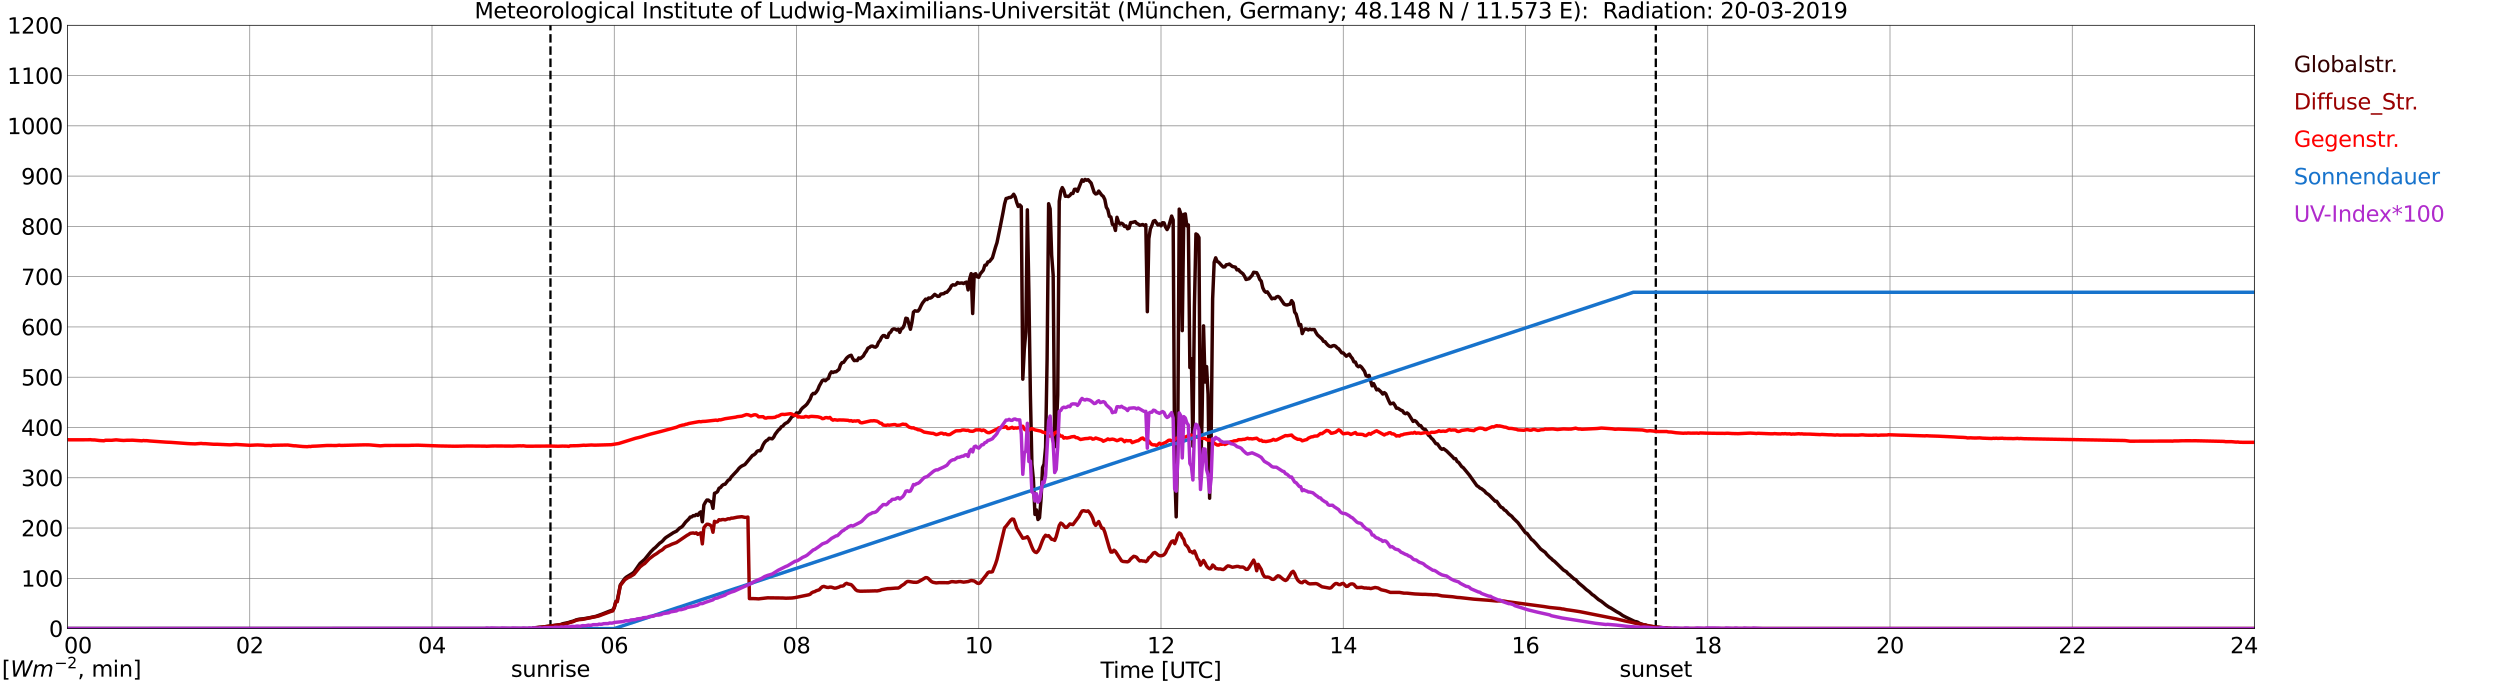<?xml version="1.0" encoding="utf-8" standalone="no"?>
<!DOCTYPE svg PUBLIC "-//W3C//DTD SVG 1.1//EN"
  "http://www.w3.org/Graphics/SVG/1.1/DTD/svg11.dtd">
<svg xmlns:xlink="http://www.w3.org/1999/xlink" width="1085.4pt" height="296.64pt" viewBox="0 0 1085.4 296.64" xmlns="http://www.w3.org/2000/svg" version="1.1">
 <defs>
  <style type="text/css">*{stroke-linejoin: round; stroke-linecap: butt}</style>
 </defs>
 <g id="figure_1">
  <g id="patch_1">
   <path d="M 0 296.64 
L 1085.4 296.64 
L 1085.4 0 
L 0 0 
z
" style="fill: #ffffff"/>
  </g>
  <g id="axes_1">
   <g id="patch_2">
    <path d="M 29.306 272.909 
L 978.814 272.909 
L 978.814 10.976 
L 29.306 10.976 
z
" style="fill: #ffffff"/>
   </g>
   <g id="patch_3">
    <path d="M 978.814 272.909 
L 978.814 272.909 
L 978.814 10.976 
L 978.814 10.976 
z
" clip-path="url(#pcd0557c70e)" style="fill: #d3d3d3; opacity: 0.25; stroke: #d3d3d3; stroke-linejoin: miter"/>
   </g>
   <g id="matplotlib.axis_1">
    <g id="xtick_1">
     <g id="line2d_1">
      <path d="M 29.306 272.909 
L 29.306 10.976 
" clip-path="url(#pcd0557c70e)" style="fill: none; stroke: #808080; stroke-width: 0.3; stroke-linecap: square"/>
     </g>
     <g id="line2d_2"/>
     <g id="text_1">
      <!--    00 -->
      <g transform="translate(18.733 283.627) scale(0.095 -0.095)">
       <defs>
        <path id="DejaVuSans-20" transform="scale(0.016)"/>
        <path id="DejaVuSans-30" d="M 2034 4250 
Q 1547 4250 1301 3770 
Q 1056 3291 1056 2328 
Q 1056 1369 1301 889 
Q 1547 409 2034 409 
Q 2525 409 2770 889 
Q 3016 1369 3016 2328 
Q 3016 3291 2770 3770 
Q 2525 4250 2034 4250 
z
M 2034 4750 
Q 2819 4750 3233 4129 
Q 3647 3509 3647 2328 
Q 3647 1150 3233 529 
Q 2819 -91 2034 -91 
Q 1250 -91 836 529 
Q 422 1150 422 2328 
Q 422 3509 836 4129 
Q 1250 4750 2034 4750 
z
" transform="scale(0.016)"/>
       </defs>
       <use xlink:href="#DejaVuSans-20"/>
       <use xlink:href="#DejaVuSans-20" transform="translate(31.787 0)"/>
       <use xlink:href="#DejaVuSans-20" transform="translate(63.574 0)"/>
       <use xlink:href="#DejaVuSans-30" transform="translate(95.361 0)"/>
       <use xlink:href="#DejaVuSans-30" transform="translate(158.984 0)"/>
      </g>
     </g>
    </g>
    <g id="xtick_2">
     <g id="line2d_3">
      <path d="M 108.431 272.909 
L 108.431 10.976 
" clip-path="url(#pcd0557c70e)" style="fill: none; stroke: #808080; stroke-width: 0.3; stroke-linecap: square"/>
     </g>
     <g id="line2d_4"/>
     <g id="text_2">
      <!-- 02 -->
      <g transform="translate(102.387 283.627) scale(0.095 -0.095)">
       <defs>
        <path id="DejaVuSans-32" d="M 1228 531 
L 3431 531 
L 3431 0 
L 469 0 
L 469 531 
Q 828 903 1448 1529 
Q 2069 2156 2228 2338 
Q 2531 2678 2651 2914 
Q 2772 3150 2772 3378 
Q 2772 3750 2511 3984 
Q 2250 4219 1831 4219 
Q 1534 4219 1204 4116 
Q 875 4013 500 3803 
L 500 4441 
Q 881 4594 1212 4672 
Q 1544 4750 1819 4750 
Q 2544 4750 2975 4387 
Q 3406 4025 3406 3419 
Q 3406 3131 3298 2873 
Q 3191 2616 2906 2266 
Q 2828 2175 2409 1742 
Q 1991 1309 1228 531 
z
" transform="scale(0.016)"/>
       </defs>
       <use xlink:href="#DejaVuSans-30"/>
       <use xlink:href="#DejaVuSans-32" transform="translate(63.623 0)"/>
      </g>
     </g>
    </g>
    <g id="xtick_3">
     <g id="line2d_5">
      <path d="M 187.557 272.909 
L 187.557 10.976 
" clip-path="url(#pcd0557c70e)" style="fill: none; stroke: #808080; stroke-width: 0.3; stroke-linecap: square"/>
     </g>
     <g id="line2d_6"/>
     <g id="text_3">
      <!-- 04 -->
      <g transform="translate(181.513 283.627) scale(0.095 -0.095)">
       <defs>
        <path id="DejaVuSans-34" d="M 2419 4116 
L 825 1625 
L 2419 1625 
L 2419 4116 
z
M 2253 4666 
L 3047 4666 
L 3047 1625 
L 3713 1625 
L 3713 1100 
L 3047 1100 
L 3047 0 
L 2419 0 
L 2419 1100 
L 313 1100 
L 313 1709 
L 2253 4666 
z
" transform="scale(0.016)"/>
       </defs>
       <use xlink:href="#DejaVuSans-30"/>
       <use xlink:href="#DejaVuSans-34" transform="translate(63.623 0)"/>
      </g>
     </g>
    </g>
    <g id="xtick_4">
     <g id="line2d_7">
      <path d="M 266.683 272.909 
L 266.683 10.976 
" clip-path="url(#pcd0557c70e)" style="fill: none; stroke: #808080; stroke-width: 0.3; stroke-linecap: square"/>
     </g>
     <g id="line2d_8"/>
     <g id="text_4">
      <!-- 06 -->
      <g transform="translate(260.638 283.627) scale(0.095 -0.095)">
       <defs>
        <path id="DejaVuSans-36" d="M 2113 2584 
Q 1688 2584 1439 2293 
Q 1191 2003 1191 1497 
Q 1191 994 1439 701 
Q 1688 409 2113 409 
Q 2538 409 2786 701 
Q 3034 994 3034 1497 
Q 3034 2003 2786 2293 
Q 2538 2584 2113 2584 
z
M 3366 4563 
L 3366 3988 
Q 3128 4100 2886 4159 
Q 2644 4219 2406 4219 
Q 1781 4219 1451 3797 
Q 1122 3375 1075 2522 
Q 1259 2794 1537 2939 
Q 1816 3084 2150 3084 
Q 2853 3084 3261 2657 
Q 3669 2231 3669 1497 
Q 3669 778 3244 343 
Q 2819 -91 2113 -91 
Q 1303 -91 875 529 
Q 447 1150 447 2328 
Q 447 3434 972 4092 
Q 1497 4750 2381 4750 
Q 2619 4750 2861 4703 
Q 3103 4656 3366 4563 
z
" transform="scale(0.016)"/>
       </defs>
       <use xlink:href="#DejaVuSans-30"/>
       <use xlink:href="#DejaVuSans-36" transform="translate(63.623 0)"/>
      </g>
     </g>
    </g>
    <g id="xtick_5">
     <g id="line2d_9">
      <path d="M 345.808 272.909 
L 345.808 10.976 
" clip-path="url(#pcd0557c70e)" style="fill: none; stroke: #808080; stroke-width: 0.3; stroke-linecap: square"/>
     </g>
     <g id="line2d_10"/>
     <g id="text_5">
      <!-- 08 -->
      <g transform="translate(339.764 283.627) scale(0.095 -0.095)">
       <defs>
        <path id="DejaVuSans-38" d="M 2034 2216 
Q 1584 2216 1326 1975 
Q 1069 1734 1069 1313 
Q 1069 891 1326 650 
Q 1584 409 2034 409 
Q 2484 409 2743 651 
Q 3003 894 3003 1313 
Q 3003 1734 2745 1975 
Q 2488 2216 2034 2216 
z
M 1403 2484 
Q 997 2584 770 2862 
Q 544 3141 544 3541 
Q 544 4100 942 4425 
Q 1341 4750 2034 4750 
Q 2731 4750 3128 4425 
Q 3525 4100 3525 3541 
Q 3525 3141 3298 2862 
Q 3072 2584 2669 2484 
Q 3125 2378 3379 2068 
Q 3634 1759 3634 1313 
Q 3634 634 3220 271 
Q 2806 -91 2034 -91 
Q 1263 -91 848 271 
Q 434 634 434 1313 
Q 434 1759 690 2068 
Q 947 2378 1403 2484 
z
M 1172 3481 
Q 1172 3119 1398 2916 
Q 1625 2713 2034 2713 
Q 2441 2713 2670 2916 
Q 2900 3119 2900 3481 
Q 2900 3844 2670 4047 
Q 2441 4250 2034 4250 
Q 1625 4250 1398 4047 
Q 1172 3844 1172 3481 
z
" transform="scale(0.016)"/>
       </defs>
       <use xlink:href="#DejaVuSans-30"/>
       <use xlink:href="#DejaVuSans-38" transform="translate(63.623 0)"/>
      </g>
     </g>
    </g>
    <g id="xtick_6">
     <g id="line2d_11">
      <path d="M 424.934 272.909 
L 424.934 10.976 
" clip-path="url(#pcd0557c70e)" style="fill: none; stroke: #808080; stroke-width: 0.3; stroke-linecap: square"/>
     </g>
     <g id="line2d_12"/>
     <g id="text_6">
      <!-- 10 -->
      <g transform="translate(418.89 283.627) scale(0.095 -0.095)">
       <defs>
        <path id="DejaVuSans-31" d="M 794 531 
L 1825 531 
L 1825 4091 
L 703 3866 
L 703 4441 
L 1819 4666 
L 2450 4666 
L 2450 531 
L 3481 531 
L 3481 0 
L 794 0 
L 794 531 
z
" transform="scale(0.016)"/>
       </defs>
       <use xlink:href="#DejaVuSans-31"/>
       <use xlink:href="#DejaVuSans-30" transform="translate(63.623 0)"/>
      </g>
     </g>
    </g>
    <g id="xtick_7">
     <g id="line2d_13">
      <path d="M 504.06 272.909 
L 504.06 10.976 
" clip-path="url(#pcd0557c70e)" style="fill: none; stroke: #808080; stroke-width: 0.3; stroke-linecap: square"/>
     </g>
     <g id="line2d_14"/>
     <g id="text_7">
      <!-- 12 -->
      <g transform="translate(498.015 283.627) scale(0.095 -0.095)">
       <use xlink:href="#DejaVuSans-31"/>
       <use xlink:href="#DejaVuSans-32" transform="translate(63.623 0)"/>
      </g>
     </g>
    </g>
    <g id="xtick_8">
     <g id="line2d_15">
      <path d="M 583.185 272.909 
L 583.185 10.976 
" clip-path="url(#pcd0557c70e)" style="fill: none; stroke: #808080; stroke-width: 0.3; stroke-linecap: square"/>
     </g>
     <g id="line2d_16"/>
     <g id="text_8">
      <!-- 14 -->
      <g transform="translate(577.141 283.627) scale(0.095 -0.095)">
       <use xlink:href="#DejaVuSans-31"/>
       <use xlink:href="#DejaVuSans-34" transform="translate(63.623 0)"/>
      </g>
     </g>
    </g>
    <g id="xtick_9">
     <g id="line2d_17">
      <path d="M 662.311 272.909 
L 662.311 10.976 
" clip-path="url(#pcd0557c70e)" style="fill: none; stroke: #808080; stroke-width: 0.3; stroke-linecap: square"/>
     </g>
     <g id="line2d_18"/>
     <g id="text_9">
      <!-- 16 -->
      <g transform="translate(656.267 283.627) scale(0.095 -0.095)">
       <use xlink:href="#DejaVuSans-31"/>
       <use xlink:href="#DejaVuSans-36" transform="translate(63.623 0)"/>
      </g>
     </g>
    </g>
    <g id="xtick_10">
     <g id="line2d_19">
      <path d="M 741.437 272.909 
L 741.437 10.976 
" clip-path="url(#pcd0557c70e)" style="fill: none; stroke: #808080; stroke-width: 0.3; stroke-linecap: square"/>
     </g>
     <g id="line2d_20"/>
     <g id="text_10">
      <!-- 18 -->
      <g transform="translate(735.392 283.627) scale(0.095 -0.095)">
       <use xlink:href="#DejaVuSans-31"/>
       <use xlink:href="#DejaVuSans-38" transform="translate(63.623 0)"/>
      </g>
     </g>
    </g>
    <g id="xtick_11">
     <g id="line2d_21">
      <path d="M 820.562 272.909 
L 820.562 10.976 
" clip-path="url(#pcd0557c70e)" style="fill: none; stroke: #808080; stroke-width: 0.3; stroke-linecap: square"/>
     </g>
     <g id="line2d_22"/>
     <g id="text_11">
      <!-- 20 -->
      <g transform="translate(814.518 283.627) scale(0.095 -0.095)">
       <use xlink:href="#DejaVuSans-32"/>
       <use xlink:href="#DejaVuSans-30" transform="translate(63.623 0)"/>
      </g>
     </g>
    </g>
    <g id="xtick_12">
     <g id="line2d_23">
      <path d="M 899.688 272.909 
L 899.688 10.976 
" clip-path="url(#pcd0557c70e)" style="fill: none; stroke: #808080; stroke-width: 0.3; stroke-linecap: square"/>
     </g>
     <g id="line2d_24"/>
     <g id="text_12">
      <!-- 22 -->
      <g transform="translate(893.644 283.627) scale(0.095 -0.095)">
       <use xlink:href="#DejaVuSans-32"/>
       <use xlink:href="#DejaVuSans-32" transform="translate(63.623 0)"/>
      </g>
     </g>
    </g>
    <g id="xtick_13">
     <g id="line2d_25">
      <path d="M 978.814 272.909 
L 978.814 10.976 
" clip-path="url(#pcd0557c70e)" style="fill: none; stroke: #808080; stroke-width: 0.3; stroke-linecap: square"/>
     </g>
     <g id="line2d_26"/>
     <g id="text_13">
      <!-- 24    -->
      <g transform="translate(968.241 283.627) scale(0.095 -0.095)">
       <use xlink:href="#DejaVuSans-32"/>
       <use xlink:href="#DejaVuSans-34" transform="translate(63.623 0)"/>
       <use xlink:href="#DejaVuSans-20" transform="translate(127.246 0)"/>
       <use xlink:href="#DejaVuSans-20" transform="translate(159.033 0)"/>
       <use xlink:href="#DejaVuSans-20" transform="translate(190.82 0)"/>
      </g>
     </g>
    </g>
    <g id="text_14">
     <!-- Time [UTC] -->
     <g transform="translate(477.806 294.322) scale(0.095 -0.095)">
      <defs>
       <path id="DejaVuSans-54" d="M -19 4666 
L 3928 4666 
L 3928 4134 
L 2272 4134 
L 2272 0 
L 1638 0 
L 1638 4134 
L -19 4134 
L -19 4666 
z
" transform="scale(0.016)"/>
       <path id="DejaVuSans-69" d="M 603 3500 
L 1178 3500 
L 1178 0 
L 603 0 
L 603 3500 
z
M 603 4863 
L 1178 4863 
L 1178 4134 
L 603 4134 
L 603 4863 
z
" transform="scale(0.016)"/>
       <path id="DejaVuSans-6d" d="M 3328 2828 
Q 3544 3216 3844 3400 
Q 4144 3584 4550 3584 
Q 5097 3584 5394 3201 
Q 5691 2819 5691 2113 
L 5691 0 
L 5113 0 
L 5113 2094 
Q 5113 2597 4934 2840 
Q 4756 3084 4391 3084 
Q 3944 3084 3684 2787 
Q 3425 2491 3425 1978 
L 3425 0 
L 2847 0 
L 2847 2094 
Q 2847 2600 2669 2842 
Q 2491 3084 2119 3084 
Q 1678 3084 1418 2786 
Q 1159 2488 1159 1978 
L 1159 0 
L 581 0 
L 581 3500 
L 1159 3500 
L 1159 2956 
Q 1356 3278 1631 3431 
Q 1906 3584 2284 3584 
Q 2666 3584 2933 3390 
Q 3200 3197 3328 2828 
z
" transform="scale(0.016)"/>
       <path id="DejaVuSans-65" d="M 3597 1894 
L 3597 1613 
L 953 1613 
Q 991 1019 1311 708 
Q 1631 397 2203 397 
Q 2534 397 2845 478 
Q 3156 559 3463 722 
L 3463 178 
Q 3153 47 2828 -22 
Q 2503 -91 2169 -91 
Q 1331 -91 842 396 
Q 353 884 353 1716 
Q 353 2575 817 3079 
Q 1281 3584 2069 3584 
Q 2775 3584 3186 3129 
Q 3597 2675 3597 1894 
z
M 3022 2063 
Q 3016 2534 2758 2815 
Q 2500 3097 2075 3097 
Q 1594 3097 1305 2825 
Q 1016 2553 972 2059 
L 3022 2063 
z
" transform="scale(0.016)"/>
       <path id="DejaVuSans-5b" d="M 550 4863 
L 1875 4863 
L 1875 4416 
L 1125 4416 
L 1125 -397 
L 1875 -397 
L 1875 -844 
L 550 -844 
L 550 4863 
z
" transform="scale(0.016)"/>
       <path id="DejaVuSans-55" d="M 556 4666 
L 1191 4666 
L 1191 1831 
Q 1191 1081 1462 751 
Q 1734 422 2344 422 
Q 2950 422 3222 751 
Q 3494 1081 3494 1831 
L 3494 4666 
L 4128 4666 
L 4128 1753 
Q 4128 841 3676 375 
Q 3225 -91 2344 -91 
Q 1459 -91 1007 375 
Q 556 841 556 1753 
L 556 4666 
z
" transform="scale(0.016)"/>
       <path id="DejaVuSans-43" d="M 4122 4306 
L 4122 3641 
Q 3803 3938 3442 4084 
Q 3081 4231 2675 4231 
Q 1875 4231 1450 3742 
Q 1025 3253 1025 2328 
Q 1025 1406 1450 917 
Q 1875 428 2675 428 
Q 3081 428 3442 575 
Q 3803 722 4122 1019 
L 4122 359 
Q 3791 134 3420 21 
Q 3050 -91 2638 -91 
Q 1578 -91 968 557 
Q 359 1206 359 2328 
Q 359 3453 968 4101 
Q 1578 4750 2638 4750 
Q 3056 4750 3426 4639 
Q 3797 4528 4122 4306 
z
" transform="scale(0.016)"/>
       <path id="DejaVuSans-5d" d="M 1947 4863 
L 1947 -844 
L 622 -844 
L 622 -397 
L 1369 -397 
L 1369 4416 
L 622 4416 
L 622 4863 
L 1947 4863 
z
" transform="scale(0.016)"/>
      </defs>
      <use xlink:href="#DejaVuSans-54"/>
      <use xlink:href="#DejaVuSans-69" transform="translate(57.959 0)"/>
      <use xlink:href="#DejaVuSans-6d" transform="translate(85.742 0)"/>
      <use xlink:href="#DejaVuSans-65" transform="translate(183.154 0)"/>
      <use xlink:href="#DejaVuSans-20" transform="translate(244.678 0)"/>
      <use xlink:href="#DejaVuSans-5b" transform="translate(276.465 0)"/>
      <use xlink:href="#DejaVuSans-55" transform="translate(315.479 0)"/>
      <use xlink:href="#DejaVuSans-54" transform="translate(388.672 0)"/>
      <use xlink:href="#DejaVuSans-43" transform="translate(443.881 0)"/>
      <use xlink:href="#DejaVuSans-5d" transform="translate(513.705 0)"/>
     </g>
    </g>
   </g>
   <g id="matplotlib.axis_2">
    <g id="ytick_1">
     <g id="line2d_27">
      <path d="M 29.306 272.909 
L 978.814 272.909 
" clip-path="url(#pcd0557c70e)" style="fill: none; stroke: #808080; stroke-width: 0.3; stroke-linecap: square"/>
     </g>
     <g id="line2d_28"/>
     <g id="text_15">
      <!-- 0 -->
      <g transform="translate(21.261 276.518) scale(0.095 -0.095)">
       <use xlink:href="#DejaVuSans-30"/>
      </g>
     </g>
    </g>
    <g id="ytick_2">
     <g id="line2d_29">
      <path d="M 29.306 251.081 
L 978.814 251.081 
" clip-path="url(#pcd0557c70e)" style="fill: none; stroke: #808080; stroke-width: 0.3; stroke-linecap: square"/>
     </g>
     <g id="line2d_30"/>
     <g id="text_16">
      <!-- 100 -->
      <g transform="translate(9.173 254.69) scale(0.095 -0.095)">
       <use xlink:href="#DejaVuSans-31"/>
       <use xlink:href="#DejaVuSans-30" transform="translate(63.623 0)"/>
       <use xlink:href="#DejaVuSans-30" transform="translate(127.246 0)"/>
      </g>
     </g>
    </g>
    <g id="ytick_3">
     <g id="line2d_31">
      <path d="M 29.306 229.253 
L 978.814 229.253 
" clip-path="url(#pcd0557c70e)" style="fill: none; stroke: #808080; stroke-width: 0.3; stroke-linecap: square"/>
     </g>
     <g id="line2d_32"/>
     <g id="text_17">
      <!-- 200 -->
      <g transform="translate(9.173 232.863) scale(0.095 -0.095)">
       <use xlink:href="#DejaVuSans-32"/>
       <use xlink:href="#DejaVuSans-30" transform="translate(63.623 0)"/>
       <use xlink:href="#DejaVuSans-30" transform="translate(127.246 0)"/>
      </g>
     </g>
    </g>
    <g id="ytick_4">
     <g id="line2d_33">
      <path d="M 29.306 207.426 
L 978.814 207.426 
" clip-path="url(#pcd0557c70e)" style="fill: none; stroke: #808080; stroke-width: 0.3; stroke-linecap: square"/>
     </g>
     <g id="line2d_34"/>
     <g id="text_18">
      <!-- 300 -->
      <g transform="translate(9.173 211.035) scale(0.095 -0.095)">
       <defs>
        <path id="DejaVuSans-33" d="M 2597 2516 
Q 3050 2419 3304 2112 
Q 3559 1806 3559 1356 
Q 3559 666 3084 287 
Q 2609 -91 1734 -91 
Q 1441 -91 1130 -33 
Q 819 25 488 141 
L 488 750 
Q 750 597 1062 519 
Q 1375 441 1716 441 
Q 2309 441 2620 675 
Q 2931 909 2931 1356 
Q 2931 1769 2642 2001 
Q 2353 2234 1838 2234 
L 1294 2234 
L 1294 2753 
L 1863 2753 
Q 2328 2753 2575 2939 
Q 2822 3125 2822 3475 
Q 2822 3834 2567 4026 
Q 2313 4219 1838 4219 
Q 1578 4219 1281 4162 
Q 984 4106 628 3988 
L 628 4550 
Q 988 4650 1302 4700 
Q 1616 4750 1894 4750 
Q 2613 4750 3031 4423 
Q 3450 4097 3450 3541 
Q 3450 3153 3228 2886 
Q 3006 2619 2597 2516 
z
" transform="scale(0.016)"/>
       </defs>
       <use xlink:href="#DejaVuSans-33"/>
       <use xlink:href="#DejaVuSans-30" transform="translate(63.623 0)"/>
       <use xlink:href="#DejaVuSans-30" transform="translate(127.246 0)"/>
      </g>
     </g>
    </g>
    <g id="ytick_5">
     <g id="line2d_35">
      <path d="M 29.306 185.598 
L 978.814 185.598 
" clip-path="url(#pcd0557c70e)" style="fill: none; stroke: #808080; stroke-width: 0.3; stroke-linecap: square"/>
     </g>
     <g id="line2d_36"/>
     <g id="text_19">
      <!-- 400 -->
      <g transform="translate(9.173 189.207) scale(0.095 -0.095)">
       <use xlink:href="#DejaVuSans-34"/>
       <use xlink:href="#DejaVuSans-30" transform="translate(63.623 0)"/>
       <use xlink:href="#DejaVuSans-30" transform="translate(127.246 0)"/>
      </g>
     </g>
    </g>
    <g id="ytick_6">
     <g id="line2d_37">
      <path d="M 29.306 163.77 
L 978.814 163.77 
" clip-path="url(#pcd0557c70e)" style="fill: none; stroke: #808080; stroke-width: 0.3; stroke-linecap: square"/>
     </g>
     <g id="line2d_38"/>
     <g id="text_20">
      <!-- 500 -->
      <g transform="translate(9.173 167.379) scale(0.095 -0.095)">
       <defs>
        <path id="DejaVuSans-35" d="M 691 4666 
L 3169 4666 
L 3169 4134 
L 1269 4134 
L 1269 2991 
Q 1406 3038 1543 3061 
Q 1681 3084 1819 3084 
Q 2600 3084 3056 2656 
Q 3513 2228 3513 1497 
Q 3513 744 3044 326 
Q 2575 -91 1722 -91 
Q 1428 -91 1123 -41 
Q 819 9 494 109 
L 494 744 
Q 775 591 1075 516 
Q 1375 441 1709 441 
Q 2250 441 2565 725 
Q 2881 1009 2881 1497 
Q 2881 1984 2565 2268 
Q 2250 2553 1709 2553 
Q 1456 2553 1204 2497 
Q 953 2441 691 2322 
L 691 4666 
z
" transform="scale(0.016)"/>
       </defs>
       <use xlink:href="#DejaVuSans-35"/>
       <use xlink:href="#DejaVuSans-30" transform="translate(63.623 0)"/>
       <use xlink:href="#DejaVuSans-30" transform="translate(127.246 0)"/>
      </g>
     </g>
    </g>
    <g id="ytick_7">
     <g id="line2d_39">
      <path d="M 29.306 141.942 
L 978.814 141.942 
" clip-path="url(#pcd0557c70e)" style="fill: none; stroke: #808080; stroke-width: 0.3; stroke-linecap: square"/>
     </g>
     <g id="line2d_40"/>
     <g id="text_21">
      <!-- 600 -->
      <g transform="translate(9.173 145.551) scale(0.095 -0.095)">
       <use xlink:href="#DejaVuSans-36"/>
       <use xlink:href="#DejaVuSans-30" transform="translate(63.623 0)"/>
       <use xlink:href="#DejaVuSans-30" transform="translate(127.246 0)"/>
      </g>
     </g>
    </g>
    <g id="ytick_8">
     <g id="line2d_41">
      <path d="M 29.306 120.114 
L 978.814 120.114 
" clip-path="url(#pcd0557c70e)" style="fill: none; stroke: #808080; stroke-width: 0.3; stroke-linecap: square"/>
     </g>
     <g id="line2d_42"/>
     <g id="text_22">
      <!-- 700 -->
      <g transform="translate(9.173 123.724) scale(0.095 -0.095)">
       <defs>
        <path id="DejaVuSans-37" d="M 525 4666 
L 3525 4666 
L 3525 4397 
L 1831 0 
L 1172 0 
L 2766 4134 
L 525 4134 
L 525 4666 
z
" transform="scale(0.016)"/>
       </defs>
       <use xlink:href="#DejaVuSans-37"/>
       <use xlink:href="#DejaVuSans-30" transform="translate(63.623 0)"/>
       <use xlink:href="#DejaVuSans-30" transform="translate(127.246 0)"/>
      </g>
     </g>
    </g>
    <g id="ytick_9">
     <g id="line2d_43">
      <path d="M 29.306 98.287 
L 978.814 98.287 
" clip-path="url(#pcd0557c70e)" style="fill: none; stroke: #808080; stroke-width: 0.3; stroke-linecap: square"/>
     </g>
     <g id="line2d_44"/>
     <g id="text_23">
      <!-- 800 -->
      <g transform="translate(9.173 101.896) scale(0.095 -0.095)">
       <use xlink:href="#DejaVuSans-38"/>
       <use xlink:href="#DejaVuSans-30" transform="translate(63.623 0)"/>
       <use xlink:href="#DejaVuSans-30" transform="translate(127.246 0)"/>
      </g>
     </g>
    </g>
    <g id="ytick_10">
     <g id="line2d_45">
      <path d="M 29.306 76.459 
L 978.814 76.459 
" clip-path="url(#pcd0557c70e)" style="fill: none; stroke: #808080; stroke-width: 0.3; stroke-linecap: square"/>
     </g>
     <g id="line2d_46"/>
     <g id="text_24">
      <!-- 900 -->
      <g transform="translate(9.173 80.068) scale(0.095 -0.095)">
       <defs>
        <path id="DejaVuSans-39" d="M 703 97 
L 703 672 
Q 941 559 1184 500 
Q 1428 441 1663 441 
Q 2288 441 2617 861 
Q 2947 1281 2994 2138 
Q 2813 1869 2534 1725 
Q 2256 1581 1919 1581 
Q 1219 1581 811 2004 
Q 403 2428 403 3163 
Q 403 3881 828 4315 
Q 1253 4750 1959 4750 
Q 2769 4750 3195 4129 
Q 3622 3509 3622 2328 
Q 3622 1225 3098 567 
Q 2575 -91 1691 -91 
Q 1453 -91 1209 -44 
Q 966 3 703 97 
z
M 1959 2075 
Q 2384 2075 2632 2365 
Q 2881 2656 2881 3163 
Q 2881 3666 2632 3958 
Q 2384 4250 1959 4250 
Q 1534 4250 1286 3958 
Q 1038 3666 1038 3163 
Q 1038 2656 1286 2365 
Q 1534 2075 1959 2075 
z
" transform="scale(0.016)"/>
       </defs>
       <use xlink:href="#DejaVuSans-39"/>
       <use xlink:href="#DejaVuSans-30" transform="translate(63.623 0)"/>
       <use xlink:href="#DejaVuSans-30" transform="translate(127.246 0)"/>
      </g>
     </g>
    </g>
    <g id="ytick_11">
     <g id="line2d_47">
      <path d="M 29.306 54.631 
L 978.814 54.631 
" clip-path="url(#pcd0557c70e)" style="fill: none; stroke: #808080; stroke-width: 0.3; stroke-linecap: square"/>
     </g>
     <g id="line2d_48"/>
     <g id="text_25">
      <!-- 1000 -->
      <g transform="translate(3.128 58.24) scale(0.095 -0.095)">
       <use xlink:href="#DejaVuSans-31"/>
       <use xlink:href="#DejaVuSans-30" transform="translate(63.623 0)"/>
       <use xlink:href="#DejaVuSans-30" transform="translate(127.246 0)"/>
       <use xlink:href="#DejaVuSans-30" transform="translate(190.869 0)"/>
      </g>
     </g>
    </g>
    <g id="ytick_12">
     <g id="line2d_49">
      <path d="M 29.306 32.803 
L 978.814 32.803 
" clip-path="url(#pcd0557c70e)" style="fill: none; stroke: #808080; stroke-width: 0.3; stroke-linecap: square"/>
     </g>
     <g id="line2d_50"/>
     <g id="text_26">
      <!-- 1100 -->
      <g transform="translate(3.128 36.413) scale(0.095 -0.095)">
       <use xlink:href="#DejaVuSans-31"/>
       <use xlink:href="#DejaVuSans-31" transform="translate(63.623 0)"/>
       <use xlink:href="#DejaVuSans-30" transform="translate(127.246 0)"/>
       <use xlink:href="#DejaVuSans-30" transform="translate(190.869 0)"/>
      </g>
     </g>
    </g>
    <g id="ytick_13">
     <g id="line2d_51">
      <path d="M 29.306 10.976 
L 978.814 10.976 
" clip-path="url(#pcd0557c70e)" style="fill: none; stroke: #808080; stroke-width: 0.3; stroke-linecap: square"/>
     </g>
     <g id="line2d_52"/>
     <g id="text_27">
      <!-- 1200 -->
      <g transform="translate(3.128 14.585) scale(0.095 -0.095)">
       <use xlink:href="#DejaVuSans-31"/>
       <use xlink:href="#DejaVuSans-32" transform="translate(63.623 0)"/>
       <use xlink:href="#DejaVuSans-30" transform="translate(127.246 0)"/>
       <use xlink:href="#DejaVuSans-30" transform="translate(190.869 0)"/>
      </g>
     </g>
    </g>
   </g>
   <g id="line2d_53">
    <path d="M 238.989 272.909 
L 238.989 10.976 
" clip-path="url(#pcd0557c70e)" style="fill: none; stroke-dasharray: 3.7,1.6; stroke-dashoffset: 0; stroke: #000000"/>
   </g>
   <g id="line2d_54">
    <path d="M 718.886 272.909 
L 718.886 10.976 
" clip-path="url(#pcd0557c70e)" style="fill: none; stroke-dasharray: 3.7,1.6; stroke-dashoffset: 0; stroke: #000000"/>
   </g>
   <g id="line2d_55">
    <path d="M 29.306 272.909 
L 231.076 272.909 
L 231.736 272.57 
L 233.054 272.477 
L 234.373 272.319 
L 235.692 272.226 
L 243.604 271.128 
L 244.264 270.813 
L 246.901 270.248 
L 247.561 269.997 
L 248.88 269.652 
L 250.198 269.12 
L 251.517 268.805 
L 253.495 268.617 
L 256.133 268.148 
L 258.77 267.583 
L 261.408 266.611 
L 264.705 265.293 
L 266.023 264.854 
L 266.683 263.789 
L 267.342 261.248 
L 268.002 260.589 
L 269.32 253.973 
L 270.639 252.028 
L 271.298 251.118 
L 271.958 250.553 
L 274.595 248.922 
L 275.255 248.39 
L 277.892 244.596 
L 279.87 242.869 
L 282.508 239.608 
L 283.827 238.259 
L 284.486 237.757 
L 286.464 235.782 
L 287.124 235.343 
L 287.783 234.747 
L 288.442 233.964 
L 289.102 233.368 
L 292.399 231.235 
L 293.717 230.609 
L 295.036 229.29 
L 295.696 228.946 
L 296.355 228.413 
L 297.674 226.656 
L 298.992 225.37 
L 299.652 224.493 
L 300.311 224.429 
L 300.971 223.864 
L 301.63 223.927 
L 302.289 223.364 
L 302.949 223.74 
L 303.608 222.705 
L 304.267 222.233 
L 304.927 226.531 
L 305.586 219.287 
L 306.246 218.062 
L 306.905 217.091 
L 307.564 217.121 
L 308.224 217.717 
L 308.883 217.907 
L 309.543 220.697 
L 310.202 214.175 
L 310.861 213.924 
L 311.521 213.422 
L 312.18 211.979 
L 312.839 211.664 
L 313.499 210.818 
L 314.158 210.348 
L 314.818 210.222 
L 316.136 208.497 
L 316.796 208.185 
L 317.455 207.087 
L 320.093 204.295 
L 320.752 203.418 
L 321.411 202.789 
L 322.071 202.32 
L 323.39 201.691 
L 326.686 197.741 
L 327.346 197.459 
L 328.005 196.894 
L 328.665 195.953 
L 329.324 195.671 
L 329.983 195.702 
L 330.643 194.761 
L 331.302 193.161 
L 331.961 192.063 
L 332.621 191.373 
L 333.28 190.998 
L 333.94 190.275 
L 335.258 190.526 
L 335.918 189.776 
L 336.577 188.49 
L 337.896 186.763 
L 338.555 186.231 
L 339.215 185.29 
L 339.874 185.008 
L 340.533 184.192 
L 341.193 183.723 
L 341.852 183.408 
L 342.512 182.719 
L 343.83 180.868 
L 344.49 180.586 
L 345.149 180.178 
L 345.808 179.268 
L 346.468 179.362 
L 347.127 179.049 
L 347.787 177.858 
L 348.446 177.105 
L 349.765 176.039 
L 350.424 175.347 
L 351.743 173.278 
L 352.402 171.523 
L 353.062 170.801 
L 353.721 170.895 
L 354.38 170.205 
L 355.04 169.201 
L 355.699 167.57 
L 357.018 165.219 
L 357.677 164.936 
L 358.337 165.313 
L 358.996 164.685 
L 359.655 164.309 
L 360.315 162.397 
L 360.974 161.424 
L 361.634 161.738 
L 362.293 161.424 
L 362.952 161.424 
L 364.271 160.358 
L 364.93 158.35 
L 365.59 157.44 
L 366.249 157.316 
L 367.568 155.465 
L 368.227 154.869 
L 368.887 154.46 
L 369.546 154.242 
L 370.206 155.652 
L 370.865 156.562 
L 371.524 156.469 
L 372.184 156.532 
L 372.843 155.401 
L 373.502 155.685 
L 374.821 154.557 
L 375.481 153.332 
L 376.14 152.454 
L 376.799 151.169 
L 377.459 150.855 
L 378.118 150.322 
L 378.777 150.228 
L 379.437 150.603 
L 380.096 150.73 
L 380.756 150.195 
L 381.415 148.628 
L 382.074 147.812 
L 382.734 146.465 
L 383.393 145.712 
L 384.053 145.712 
L 384.712 146.465 
L 385.371 146.465 
L 386.031 144.677 
L 386.69 144.206 
L 387.349 143.108 
L 388.009 142.763 
L 388.668 142.89 
L 389.328 143.298 
L 389.987 142.89 
L 390.646 144.3 
L 391.306 142.763 
L 391.965 142.388 
L 392.624 141.008 
L 393.284 138.153 
L 393.943 138.341 
L 395.262 142.951 
L 395.921 139.973 
L 396.581 135.518 
L 397.24 134.922 
L 397.899 135.08 
L 398.559 135.049 
L 399.218 134.202 
L 399.878 132.729 
L 400.537 131.537 
L 401.856 129.874 
L 402.515 130.061 
L 403.175 129.372 
L 403.834 129.465 
L 404.493 129.121 
L 405.812 127.804 
L 407.131 128.682 
L 407.79 128.588 
L 408.45 127.678 
L 409.768 127.49 
L 410.428 126.957 
L 411.087 126.894 
L 412.406 125.358 
L 413.065 124.102 
L 413.725 123.633 
L 414.384 123.79 
L 415.043 123.539 
L 415.703 122.662 
L 416.362 122.974 
L 417.681 122.849 
L 418.34 123.101 
L 419 122.692 
L 419.659 122.472 
L 420.318 125.86 
L 420.978 121.062 
L 421.637 118.803 
L 422.297 136.114 
L 422.956 119.117 
L 423.615 118.835 
L 424.275 120.182 
L 424.934 120.372 
L 425.593 118.896 
L 426.912 117.299 
L 427.572 115.166 
L 428.231 115.07 
L 428.89 113.723 
L 429.55 113.566 
L 430.869 111.936 
L 432.187 107.356 
L 432.847 105.348 
L 434.165 98.92 
L 435.484 92.208 
L 436.144 88.571 
L 436.803 86.188 
L 437.462 86.03 
L 438.122 85.749 
L 438.781 85.716 
L 439.44 85.214 
L 440.1 84.337 
L 440.759 85.528 
L 441.419 87.912 
L 442.078 89.636 
L 442.737 88.977 
L 443.397 89.669 
L 444.056 164.623 
L 444.716 151.608 
L 445.375 144.049 
L 446.034 91.11 
L 446.694 126.643 
L 447.353 171.554 
L 448.012 201.504 
L 448.672 208.34 
L 449.331 223.331 
L 449.991 221.387 
L 450.65 225.558 
L 451.309 224.838 
L 451.969 216.777 
L 452.628 203.04 
L 453.287 201.473 
L 453.947 194.165 
L 454.606 156.06 
L 455.266 88.445 
L 455.925 90.704 
L 456.584 110.774 
L 457.244 119.462 
L 457.903 193.977 
L 458.563 187.894 
L 459.222 171.523 
L 459.881 87.347 
L 460.541 83.02 
L 461.2 81.451 
L 461.859 82.643 
L 462.519 85.214 
L 463.178 85.153 
L 463.838 85.341 
L 464.497 84.839 
L 465.156 83.992 
L 465.816 83.992 
L 466.475 82.204 
L 467.134 82.141 
L 467.794 83.051 
L 469.772 78.063 
L 470.431 78.692 
L 471.091 77.908 
L 471.75 78.253 
L 472.409 78.033 
L 473.728 79.476 
L 475.047 83.553 
L 475.706 84.212 
L 476.366 84.022 
L 477.025 82.957 
L 478.344 84.745 
L 479.003 85.277 
L 479.663 86.626 
L 480.322 89.951 
L 480.981 91.079 
L 481.641 93.934 
L 482.3 94.216 
L 482.96 97.414 
L 483.619 97.634 
L 484.278 100.048 
L 484.938 94.34 
L 485.597 96.318 
L 486.256 97.289 
L 486.916 96.914 
L 487.575 97.289 
L 488.235 98.324 
L 488.894 98.073 
L 489.553 99.328 
L 490.213 99.046 
L 490.872 96.63 
L 491.532 96.599 
L 492.85 96.222 
L 493.51 96.975 
L 494.169 97.289 
L 494.828 97.791 
L 496.147 97.477 
L 496.807 97.916 
L 497.466 97.571 
L 498.125 135.331 
L 498.785 103.624 
L 499.444 99.391 
L 500.103 97.885 
L 500.763 96.034 
L 501.422 95.753 
L 502.741 97.697 
L 503.4 97.226 
L 504.06 98.042 
L 504.719 96.693 
L 505.379 96.757 
L 506.038 98.575 
L 506.697 99.673 
L 507.357 98.45 
L 508.675 93.808 
L 509.335 95.532 
L 509.994 203.385 
L 510.654 224.399 
L 511.313 193.224 
L 511.972 90.798 
L 512.632 92.773 
L 513.291 143.547 
L 513.95 93.118 
L 514.61 92.867 
L 515.269 98.042 
L 515.929 97.634 
L 516.588 159.573 
L 517.247 155.716 
L 517.907 193.757 
L 518.566 133.041 
L 519.226 101.554 
L 519.885 101.963 
L 520.544 103.154 
L 521.204 208.185 
L 521.863 182.437 
L 522.522 141.477 
L 523.182 165.876 
L 523.841 159.167 
L 524.501 171.146 
L 525.16 216.307 
L 525.819 191.782 
L 526.479 129.717 
L 527.138 113.88 
L 527.797 111.936 
L 528.457 113.533 
L 529.116 113.848 
L 530.435 115.321 
L 531.094 115.917 
L 531.754 115.856 
L 532.413 114.946 
L 533.073 114.882 
L 533.732 114.631 
L 535.051 115.699 
L 536.369 115.98 
L 537.029 117.172 
L 537.688 117.048 
L 538.348 117.862 
L 539.666 118.896 
L 540.326 119.933 
L 540.985 121.343 
L 542.304 120.999 
L 543.623 119.525 
L 544.282 118.207 
L 545.601 118.394 
L 546.26 119.586 
L 546.919 121.313 
L 547.579 122.066 
L 548.238 124.919 
L 548.898 126.298 
L 549.557 126.894 
L 550.216 126.706 
L 552.195 129.749 
L 552.854 129.465 
L 553.513 129.623 
L 554.173 128.933 
L 554.832 128.712 
L 555.491 129.059 
L 557.47 131.976 
L 558.129 132.321 
L 558.788 132.414 
L 560.107 132.037 
L 560.766 130.533 
L 561.426 131.504 
L 562.085 135.488 
L 562.745 136.398 
L 564.063 141.353 
L 564.723 140.914 
L 565.382 144.834 
L 566.042 143.392 
L 566.701 142.796 
L 567.36 142.92 
L 568.02 143.265 
L 568.679 142.89 
L 569.338 143.141 
L 569.998 143.047 
L 570.657 143.077 
L 571.317 144.363 
L 571.976 145.398 
L 573.954 147.155 
L 574.613 148.189 
L 575.273 148.347 
L 575.932 149.224 
L 576.592 149.914 
L 577.251 150.385 
L 577.91 150.51 
L 578.57 150.134 
L 579.229 150.008 
L 579.889 150.322 
L 580.548 151.042 
L 581.207 151.45 
L 582.526 153.175 
L 583.185 153.238 
L 584.504 154.65 
L 585.823 153.74 
L 586.482 154.838 
L 587.142 155.622 
L 587.801 157.095 
L 588.46 157.189 
L 589.12 158.726 
L 589.779 159.228 
L 590.439 158.852 
L 591.098 159.385 
L 592.417 161.205 
L 593.076 163.087 
L 593.736 163.368 
L 594.395 162.993 
L 595.714 167.507 
L 596.373 166.566 
L 597.692 169.264 
L 598.351 168.982 
L 599.67 170.205 
L 600.329 171.082 
L 600.989 170.456 
L 601.648 170.958 
L 602.967 174.031 
L 603.626 175.347 
L 604.945 175.003 
L 605.604 175.943 
L 606.264 177.229 
L 606.923 177.229 
L 608.242 178.109 
L 608.901 178.327 
L 609.561 179.3 
L 610.22 179.613 
L 610.879 179.268 
L 611.539 179.802 
L 613.517 182.97 
L 614.176 182.592 
L 614.836 183 
L 616.154 184.694 
L 616.814 184.788 
L 617.473 185.761 
L 618.133 186.325 
L 618.792 186.418 
L 619.451 187.359 
L 620.111 188.896 
L 620.77 189.335 
L 621.429 190.214 
L 622.089 190.777 
L 623.408 192.628 
L 624.067 192.722 
L 625.386 194.604 
L 626.045 195.075 
L 626.705 194.792 
L 628.023 195.765 
L 630.661 198.367 
L 631.32 199.153 
L 631.98 199.12 
L 632.639 200.375 
L 633.298 200.783 
L 634.617 202.602 
L 635.276 203.04 
L 637.914 206.24 
L 641.211 210.881 
L 641.87 211.258 
L 642.53 211.885 
L 643.189 212.167 
L 644.508 213.171 
L 645.167 213.987 
L 646.486 214.895 
L 649.123 217.593 
L 649.783 217.623 
L 651.102 219.538 
L 651.761 220.258 
L 652.42 220.509 
L 653.08 221.387 
L 653.739 221.701 
L 655.058 223.174 
L 656.377 224.178 
L 657.036 224.995 
L 659.014 226.907 
L 660.992 229.572 
L 662.311 231.329 
L 662.97 231.58 
L 664.949 234.215 
L 665.608 234.653 
L 666.927 236.066 
L 668.905 238.386 
L 670.883 239.829 
L 671.542 240.706 
L 672.861 242.023 
L 673.521 242.525 
L 674.18 243.214 
L 674.839 243.655 
L 678.796 247.479 
L 680.114 248.265 
L 680.774 249.079 
L 681.433 249.551 
L 683.411 251.369 
L 684.071 251.62 
L 685.389 253.094 
L 687.368 254.724 
L 688.686 255.949 
L 690.005 256.92 
L 691.324 258.175 
L 691.983 258.55 
L 693.961 260.275 
L 695.28 261.091 
L 697.258 262.691 
L 698.577 263.599 
L 699.236 263.914 
L 701.874 265.577 
L 703.193 266.297 
L 704.511 267.238 
L 705.83 267.928 
L 709.786 269.842 
L 710.446 269.903 
L 711.105 270.154 
L 711.765 270.593 
L 713.743 271.315 
L 714.402 271.315 
L 715.062 271.724 
L 717.04 272.005 
L 718.358 272.162 
L 723.633 272.725 
L 724.293 272.909 
L 724.952 272.852 
L 726.271 272.909 
L 978.154 272.909 
L 978.154 272.909 
" clip-path="url(#pcd0557c70e)" style="fill: none; stroke: #330000; stroke-width: 1.5; stroke-linecap: square"/>
   </g>
   <g id="line2d_56">
    <path d="M 29.306 272.909 
L 231.076 272.909 
L 231.736 272.599 
L 235.033 272.306 
L 244.923 271.005 
L 246.901 270.46 
L 248.88 269.87 
L 250.198 269.283 
L 251.517 269.032 
L 252.836 268.906 
L 259.43 267.563 
L 260.089 267.395 
L 261.408 266.891 
L 265.364 265.422 
L 266.023 265.254 
L 266.683 263.868 
L 267.342 261.266 
L 268.002 261.266 
L 269.32 254.213 
L 271.298 251.694 
L 272.617 250.815 
L 273.936 250.142 
L 275.255 249.346 
L 277.892 246.113 
L 279.211 245.063 
L 279.87 244.686 
L 281.849 242.629 
L 283.827 241.117 
L 285.145 240.32 
L 286.464 239.312 
L 287.124 238.978 
L 287.783 238.515 
L 288.442 237.843 
L 289.102 237.382 
L 290.42 236.878 
L 291.739 236.249 
L 293.717 235.535 
L 298.333 232.386 
L 298.992 232.049 
L 299.652 231.547 
L 300.971 231.379 
L 301.63 231.589 
L 302.289 231.338 
L 302.949 232.008 
L 304.267 231.338 
L 304.927 236.122 
L 305.586 229.155 
L 306.246 228.23 
L 306.905 227.601 
L 307.564 227.642 
L 308.224 227.896 
L 308.883 228.441 
L 309.543 231.085 
L 310.202 226.341 
L 310.861 226.678 
L 311.521 226.51 
L 312.18 225.628 
L 312.839 225.796 
L 313.499 225.586 
L 314.158 225.545 
L 314.818 225.713 
L 316.136 225.209 
L 316.796 225.292 
L 317.455 224.955 
L 318.114 224.955 
L 320.093 224.536 
L 322.071 224.327 
L 323.39 224.621 
L 324.049 224.621 
L 324.708 224.495 
L 325.368 259.88 
L 326.686 259.88 
L 328.005 259.923 
L 329.324 260.006 
L 333.28 259.546 
L 339.874 259.629 
L 341.193 259.714 
L 343.83 259.629 
L 345.149 259.461 
L 351.083 258.243 
L 351.743 257.992 
L 352.402 257.363 
L 353.062 257.027 
L 353.721 256.859 
L 354.38 256.481 
L 355.699 256.06 
L 356.359 255.305 
L 357.018 254.759 
L 357.677 254.591 
L 358.996 255.012 
L 359.655 255.054 
L 360.315 254.886 
L 360.974 254.927 
L 362.293 255.348 
L 362.952 255.305 
L 364.271 254.886 
L 364.93 254.508 
L 365.59 254.467 
L 366.249 254.298 
L 366.909 253.585 
L 367.568 253.249 
L 368.227 253.543 
L 369.546 253.836 
L 370.206 254.467 
L 371.524 256.06 
L 372.184 256.481 
L 373.502 256.691 
L 377.459 256.606 
L 380.096 256.523 
L 380.756 256.564 
L 382.074 256.313 
L 382.734 256.018 
L 385.371 255.558 
L 386.69 255.514 
L 388.668 255.348 
L 389.987 255.305 
L 390.646 254.969 
L 391.306 254.381 
L 392.624 253.543 
L 393.284 252.871 
L 393.943 252.452 
L 394.603 252.452 
L 396.581 252.786 
L 397.899 252.829 
L 398.559 252.661 
L 399.878 251.948 
L 401.856 250.771 
L 402.515 250.815 
L 403.175 251.275 
L 403.834 251.989 
L 404.493 252.535 
L 405.153 252.829 
L 406.471 253.08 
L 407.79 252.954 
L 411.746 252.998 
L 413.065 252.535 
L 413.725 252.535 
L 415.043 252.703 
L 416.362 252.493 
L 417.022 252.493 
L 418.34 252.744 
L 419.659 252.576 
L 420.318 252.493 
L 421.637 252.031 
L 422.956 252.24 
L 424.275 253.166 
L 424.934 253.331 
L 425.593 252.998 
L 426.912 251.234 
L 428.231 249.597 
L 428.89 248.632 
L 429.55 248.296 
L 430.209 248.379 
L 430.869 248.211 
L 432.187 244.937 
L 432.847 242.922 
L 436.144 229.155 
L 436.803 228.441 
L 438.781 225.881 
L 439.44 225.335 
L 440.1 225.46 
L 440.759 227.223 
L 441.419 229.365 
L 444.056 233.686 
L 445.375 233.435 
L 446.034 233.016 
L 446.694 234.066 
L 448.012 237.506 
L 448.672 238.934 
L 449.331 239.648 
L 449.991 239.901 
L 450.65 239.229 
L 451.309 238.096 
L 452.628 234.612 
L 453.287 233.226 
L 453.947 232.386 
L 454.606 232.763 
L 455.266 232.554 
L 456.584 234.149 
L 457.244 234.232 
L 457.903 234.612 
L 458.563 232.975 
L 459.881 228.147 
L 460.541 227.097 
L 461.2 227.474 
L 462.519 228.987 
L 463.178 228.943 
L 464.497 227.474 
L 465.816 227.769 
L 468.453 224.244 
L 469.113 222.899 
L 469.772 221.893 
L 470.431 221.725 
L 471.75 222.017 
L 472.409 221.808 
L 473.069 222.563 
L 473.728 223.613 
L 474.388 224.955 
L 475.047 227.138 
L 475.706 228.105 
L 477.025 226.427 
L 478.344 229.321 
L 479.003 229.406 
L 479.663 231.043 
L 481.641 237.886 
L 482.3 239.689 
L 482.96 239.689 
L 483.619 238.892 
L 484.278 239.397 
L 486.916 243.468 
L 487.575 243.762 
L 489.553 243.93 
L 490.213 243.553 
L 490.872 242.671 
L 492.191 241.538 
L 492.85 241.662 
L 493.51 241.999 
L 494.169 242.922 
L 494.828 243.553 
L 495.488 243.385 
L 496.147 243.594 
L 496.807 243.594 
L 497.466 243.845 
L 498.125 243.343 
L 498.785 242.125 
L 499.444 241.789 
L 500.763 240.11 
L 501.422 239.857 
L 502.082 240.32 
L 502.741 240.949 
L 503.4 241.243 
L 504.06 241.285 
L 504.719 241.16 
L 505.379 240.824 
L 506.038 240.025 
L 506.697 238.556 
L 507.357 237.506 
L 508.016 236.122 
L 508.675 235.073 
L 509.335 234.822 
L 509.994 236.037 
L 510.654 234.485 
L 511.313 232.261 
L 511.972 231.379 
L 512.632 231.798 
L 513.291 233.353 
L 513.95 234.191 
L 514.61 236.415 
L 515.269 237.004 
L 515.929 237.886 
L 516.588 239.438 
L 517.247 239.48 
L 517.907 240.069 
L 518.566 239.229 
L 519.226 240.739 
L 519.885 242.544 
L 520.544 243.343 
L 521.204 245.358 
L 522.522 243.343 
L 523.182 244.391 
L 523.841 245.777 
L 524.501 246.491 
L 525.16 246.951 
L 525.819 246.617 
L 526.479 245.314 
L 527.138 245.818 
L 527.797 246.783 
L 529.116 247.036 
L 529.776 246.995 
L 530.435 247.204 
L 531.094 247.287 
L 531.754 246.868 
L 532.413 246.155 
L 533.073 245.692 
L 533.732 245.777 
L 535.051 246.281 
L 536.369 246.028 
L 537.029 245.903 
L 537.688 245.945 
L 538.348 246.196 
L 539.666 246.196 
L 540.326 246.617 
L 540.985 247.204 
L 541.644 247.163 
L 542.304 246.364 
L 544.282 243.175 
L 544.941 244.812 
L 545.601 247.792 
L 546.26 245.022 
L 547.579 247.204 
L 548.238 249.178 
L 548.898 250.269 
L 549.557 250.603 
L 550.216 250.52 
L 550.876 250.647 
L 551.535 250.983 
L 552.195 251.485 
L 552.854 251.57 
L 553.513 251.192 
L 554.173 250.437 
L 554.832 249.974 
L 555.491 250.142 
L 556.81 251.275 
L 557.47 251.738 
L 558.129 252.031 
L 558.788 251.653 
L 560.766 248.505 
L 561.426 248.043 
L 562.085 249.01 
L 562.745 250.647 
L 563.404 251.821 
L 564.063 252.493 
L 564.723 252.912 
L 565.382 252.998 
L 566.042 252.408 
L 566.701 252.325 
L 568.02 253.29 
L 568.679 253.5 
L 571.317 253.375 
L 571.976 253.543 
L 573.954 254.759 
L 577.251 255.348 
L 577.91 255.18 
L 579.229 253.794 
L 579.889 253.331 
L 580.548 253.375 
L 581.207 253.794 
L 581.867 253.836 
L 582.526 253.417 
L 583.185 253.29 
L 584.504 254.591 
L 585.164 254.508 
L 585.823 253.877 
L 586.482 253.543 
L 587.142 253.5 
L 587.801 253.711 
L 588.46 254.508 
L 589.12 255.095 
L 590.439 255.054 
L 591.098 254.969 
L 592.417 255.305 
L 593.076 255.263 
L 593.736 255.39 
L 594.395 255.348 
L 595.054 255.558 
L 597.032 255.054 
L 598.351 255.305 
L 599.67 256.06 
L 601.648 256.481 
L 603.626 257.195 
L 607.582 257.195 
L 609.561 257.531 
L 610.879 257.531 
L 614.176 257.865 
L 617.473 258.033 
L 618.792 258.033 
L 620.111 258.118 
L 621.429 258.16 
L 622.089 258.243 
L 623.408 258.243 
L 624.067 258.286 
L 626.045 258.705 
L 630.661 259.083 
L 632.639 259.378 
L 633.958 259.461 
L 639.892 260.133 
L 647.145 260.679 
L 649.783 260.93 
L 651.761 260.888 
L 653.08 260.971 
L 654.399 261.224 
L 655.717 261.392 
L 670.224 263.322 
L 672.861 263.743 
L 676.158 264.079 
L 677.477 264.204 
L 678.136 264.372 
L 678.796 264.413 
L 680.114 264.708 
L 681.433 264.876 
L 683.411 265.171 
L 686.049 265.59 
L 701.874 268.738 
L 705.83 269.661 
L 708.468 270.207 
L 709.786 270.543 
L 711.105 270.794 
L 719.018 272.265 
L 723.633 272.643 
L 726.271 272.909 
L 978.154 272.909 
L 978.154 272.909 
" clip-path="url(#pcd0557c70e)" style="fill: none; stroke: #990000; stroke-width: 1.5; stroke-linecap: square"/>
   </g>
   <g id="line2d_57">
    <path d="M 29.306 190.902 
L 30.625 190.954 
L 38.537 190.926 
L 39.197 190.882 
L 39.856 190.976 
L 41.175 191.013 
L 43.153 191.258 
L 45.131 191.373 
L 45.79 191.138 
L 48.428 191.162 
L 50.406 190.959 
L 52.384 191.155 
L 53.703 191.236 
L 55.022 191.151 
L 57.659 191.12 
L 61.615 191.386 
L 62.275 191.251 
L 62.934 191.338 
L 63.594 191.304 
L 64.912 191.45 
L 72.166 191.961 
L 74.144 192.046 
L 81.397 192.58 
L 82.716 192.648 
L 84.694 192.718 
L 87.331 192.511 
L 87.991 192.604 
L 89.309 192.631 
L 92.606 192.873 
L 94.584 192.895 
L 99.86 193.135 
L 102.497 192.956 
L 108.431 193.327 
L 111.728 193.179 
L 114.366 193.292 
L 115.025 193.403 
L 117.003 193.406 
L 117.663 193.478 
L 118.322 193.331 
L 124.916 193.209 
L 127.553 193.537 
L 128.213 193.541 
L 129.532 193.683 
L 131.51 193.857 
L 133.488 193.94 
L 134.147 193.818 
L 134.807 193.875 
L 135.466 193.746 
L 137.444 193.674 
L 140.741 193.48 
L 142.06 193.395 
L 146.016 193.434 
L 147.335 193.283 
L 147.994 193.392 
L 156.566 193.17 
L 158.544 193.126 
L 160.523 193.163 
L 165.138 193.554 
L 167.116 193.401 
L 177.666 193.366 
L 178.985 193.312 
L 181.623 193.29 
L 190.854 193.613 
L 197.448 193.737 
L 199.426 193.707 
L 203.382 193.626 
L 210.635 193.7 
L 211.295 193.746 
L 212.614 193.687 
L 213.932 193.626 
L 215.251 193.622 
L 222.504 193.683 
L 224.482 193.593 
L 225.801 193.558 
L 226.461 193.606 
L 227.12 193.541 
L 228.439 193.709 
L 229.757 193.733 
L 233.714 193.687 
L 237.67 193.672 
L 238.989 193.652 
L 242.286 193.746 
L 244.264 193.672 
L 246.242 193.711 
L 246.901 193.82 
L 247.561 193.556 
L 249.539 193.513 
L 250.858 193.497 
L 252.176 193.403 
L 253.495 193.283 
L 254.155 193.347 
L 256.792 193.192 
L 258.111 193.272 
L 263.386 193.122 
L 265.364 193.069 
L 268.661 192.543 
L 275.914 190.28 
L 277.233 189.974 
L 278.552 189.629 
L 280.53 189.012 
L 282.508 188.442 
L 287.124 187.27 
L 289.761 186.558 
L 293.717 185.484 
L 295.036 184.921 
L 296.355 184.552 
L 297.014 184.493 
L 297.674 184.223 
L 298.333 184.127 
L 298.992 183.873 
L 303.608 183.031 
L 304.267 183.129 
L 304.927 182.985 
L 306.246 182.924 
L 310.861 182.4 
L 311.521 182.559 
L 312.18 182.256 
L 312.839 182.295 
L 314.818 181.78 
L 319.433 181.101 
L 320.093 180.909 
L 322.071 180.689 
L 323.39 180.219 
L 324.049 179.988 
L 324.708 180.062 
L 325.368 180.263 
L 326.027 180.584 
L 327.346 180.108 
L 328.005 180.082 
L 328.665 180.309 
L 329.324 180.968 
L 331.302 180.907 
L 331.961 181.45 
L 332.621 181.536 
L 333.28 181.311 
L 335.258 181.313 
L 336.577 181.151 
L 337.236 180.739 
L 337.896 180.656 
L 339.215 179.944 
L 339.874 179.883 
L 340.533 179.96 
L 343.171 179.613 
L 343.83 179.778 
L 344.49 180.2 
L 345.808 180.329 
L 346.468 181.051 
L 347.127 180.942 
L 347.787 181.108 
L 349.105 181.093 
L 349.765 180.776 
L 351.083 181.082 
L 351.743 180.837 
L 352.402 180.769 
L 354.38 180.907 
L 355.04 180.953 
L 356.359 181.293 
L 357.018 181.75 
L 357.677 181.682 
L 358.337 181.324 
L 358.996 181.311 
L 359.655 181.492 
L 360.315 181.237 
L 360.974 181.994 
L 361.634 182.42 
L 362.293 182.204 
L 363.612 182.42 
L 364.271 182.317 
L 366.249 182.356 
L 368.227 182.494 
L 368.887 182.736 
L 369.546 182.594 
L 370.206 182.909 
L 370.865 182.743 
L 371.524 182.813 
L 372.184 182.699 
L 372.843 182.723 
L 373.502 183.452 
L 374.162 183.594 
L 378.118 182.699 
L 378.777 182.725 
L 379.437 182.64 
L 380.756 182.85 
L 381.415 183.19 
L 382.074 183.729 
L 382.734 183.804 
L 383.393 184.53 
L 384.712 184.701 
L 385.371 184.495 
L 386.031 184.611 
L 388.009 184.351 
L 388.668 184.332 
L 389.328 184.655 
L 390.646 184.585 
L 391.965 184.118 
L 392.624 184.268 
L 393.284 184.255 
L 394.603 185.399 
L 395.921 185.796 
L 396.581 185.72 
L 397.24 186.08 
L 397.899 186.242 
L 398.559 186.58 
L 399.218 186.63 
L 399.878 186.859 
L 401.196 187.597 
L 404.493 188.123 
L 405.153 188.147 
L 406.471 188.713 
L 407.131 188.56 
L 408.45 188.056 
L 409.109 188.101 
L 409.768 188.475 
L 410.428 188.293 
L 411.087 188.627 
L 411.746 188.734 
L 412.406 188.675 
L 413.725 187.813 
L 415.043 187.06 
L 417.022 186.995 
L 417.681 186.722 
L 418.34 186.663 
L 419.659 186.864 
L 420.318 186.785 
L 420.978 187.161 
L 422.297 187.265 
L 422.956 187.012 
L 423.615 186.626 
L 424.934 186.63 
L 425.593 186.624 
L 426.253 186.958 
L 426.912 186.689 
L 427.572 186.96 
L 428.231 187.516 
L 428.89 187.824 
L 429.55 187.861 
L 430.869 187.263 
L 432.187 186.578 
L 432.847 186.373 
L 433.506 185.818 
L 434.165 185.644 
L 435.484 185.508 
L 436.144 185.436 
L 436.803 185.218 
L 437.462 186.039 
L 438.122 186.017 
L 439.44 185.526 
L 440.1 185.958 
L 440.759 185.772 
L 441.419 185.862 
L 442.737 185.622 
L 443.397 185.211 
L 444.056 185.056 
L 444.716 186.294 
L 445.375 186.739 
L 446.694 186.715 
L 447.353 186.312 
L 448.012 186.071 
L 449.331 186.645 
L 451.969 187.193 
L 452.628 187.593 
L 453.947 187.909 
L 454.606 188.424 
L 455.266 189.304 
L 455.925 189.335 
L 456.584 188.898 
L 457.244 188.896 
L 457.903 187.968 
L 458.563 187.597 
L 459.222 187.901 
L 459.881 188.737 
L 460.541 189.339 
L 461.2 189.322 
L 461.859 190.219 
L 462.519 189.994 
L 463.178 190.171 
L 464.497 189.911 
L 465.156 189.66 
L 466.475 189.514 
L 467.134 190.016 
L 467.794 190.044 
L 469.113 190.817 
L 471.091 190.439 
L 472.409 190.358 
L 473.069 190.168 
L 473.728 190.193 
L 474.388 190.668 
L 475.047 190.548 
L 475.706 190.155 
L 478.344 191.018 
L 479.003 191.576 
L 480.322 190.994 
L 480.981 190.555 
L 481.641 190.871 
L 482.96 190.647 
L 483.619 190.775 
L 484.938 191.319 
L 485.597 191.116 
L 486.256 190.749 
L 486.916 190.688 
L 487.575 191.12 
L 488.235 191.779 
L 488.894 191.24 
L 489.553 191.389 
L 490.872 191.312 
L 491.532 192.17 
L 493.51 191.445 
L 494.169 191.332 
L 495.488 190.343 
L 496.147 190.168 
L 496.807 190.823 
L 498.125 191.059 
L 498.785 191.535 
L 499.444 192.408 
L 500.103 193.013 
L 500.763 193.148 
L 501.422 193.126 
L 502.082 193.488 
L 503.4 192.408 
L 504.06 192.956 
L 505.379 192.382 
L 506.038 192.111 
L 507.357 191.166 
L 508.016 191.094 
L 508.675 191.352 
L 509.335 191.443 
L 509.994 190.777 
L 510.654 190.271 
L 511.313 190.173 
L 511.972 190.592 
L 512.632 190.409 
L 513.291 189.935 
L 513.95 189.69 
L 514.61 189.804 
L 515.269 189.448 
L 515.929 189.228 
L 516.588 188.813 
L 517.247 188.994 
L 518.566 189.173 
L 519.885 189.861 
L 521.204 189.824 
L 521.863 190.313 
L 522.522 190.258 
L 523.182 190.326 
L 523.841 190.819 
L 524.501 191.162 
L 525.16 190.943 
L 526.479 191.609 
L 527.138 192.404 
L 528.457 193.213 
L 529.116 193.233 
L 529.776 192.814 
L 530.435 192.912 
L 531.094 192.69 
L 531.754 192.976 
L 532.413 192.733 
L 533.732 192.013 
L 534.391 191.777 
L 535.051 191.734 
L 535.71 191.424 
L 537.029 191.295 
L 537.688 190.887 
L 539.007 190.887 
L 539.666 190.74 
L 540.326 190.753 
L 541.644 190.26 
L 542.304 190.496 
L 542.963 190.435 
L 543.623 190.568 
L 545.601 190.256 
L 546.919 191.251 
L 547.579 191.111 
L 548.238 191.62 
L 548.898 191.579 
L 549.557 191.716 
L 551.535 191.369 
L 552.195 191.149 
L 552.854 190.758 
L 553.513 191.092 
L 554.173 191.029 
L 558.129 189.09 
L 558.788 189.195 
L 560.766 188.881 
L 561.426 189.586 
L 562.085 190.068 
L 563.404 190.734 
L 564.063 190.721 
L 564.723 190.869 
L 565.382 191.395 
L 566.701 190.987 
L 567.36 190.839 
L 568.02 190.241 
L 569.338 189.673 
L 569.998 189.614 
L 570.657 189.348 
L 571.976 189.287 
L 573.295 188.215 
L 573.954 188.28 
L 575.932 186.881 
L 576.592 186.995 
L 577.251 187.379 
L 577.91 188.104 
L 578.57 188.036 
L 579.889 187.652 
L 581.207 186.619 
L 581.867 186.953 
L 582.526 187.752 
L 583.185 188.331 
L 585.164 188.049 
L 585.823 188.243 
L 586.482 188.634 
L 588.46 187.789 
L 589.12 188.51 
L 591.098 188.56 
L 591.757 188.667 
L 592.417 189.053 
L 593.076 189.125 
L 594.395 188.193 
L 595.054 188.523 
L 595.714 188.005 
L 596.373 187.722 
L 597.032 187.309 
L 597.692 187.043 
L 600.989 188.857 
L 601.648 188.446 
L 602.307 188.324 
L 602.967 187.918 
L 603.626 187.837 
L 604.286 188.374 
L 604.945 188.366 
L 605.604 188.732 
L 606.264 189.317 
L 606.923 189.136 
L 607.582 189.324 
L 608.242 188.833 
L 608.901 188.78 
L 609.561 188.488 
L 612.858 187.988 
L 613.517 188.075 
L 614.176 187.7 
L 614.836 188.112 
L 615.495 187.975 
L 616.154 188.014 
L 616.814 188.191 
L 618.792 187.807 
L 619.451 187.94 
L 620.111 188.211 
L 620.77 188.064 
L 621.429 187.667 
L 622.748 187.715 
L 624.067 187.372 
L 624.726 187.01 
L 625.386 187.287 
L 626.705 187.163 
L 627.364 187.268 
L 628.023 187.165 
L 628.683 186.737 
L 629.342 186.517 
L 630.001 186.772 
L 630.661 186.674 
L 631.98 186.704 
L 632.639 187.257 
L 633.298 187.335 
L 633.958 187.165 
L 634.617 186.873 
L 637.255 186.506 
L 637.914 186.718 
L 639.892 186.977 
L 640.552 186.493 
L 641.87 185.958 
L 642.53 185.855 
L 643.848 186.008 
L 644.508 186.449 
L 645.167 186.504 
L 645.827 186.122 
L 647.145 185.591 
L 647.805 185.288 
L 648.464 185.362 
L 649.783 184.799 
L 650.442 184.941 
L 651.102 184.921 
L 652.42 185.222 
L 653.08 185.421 
L 653.739 185.48 
L 655.058 185.982 
L 656.377 186.023 
L 657.695 186.29 
L 658.355 186.384 
L 659.014 186.654 
L 661.652 186.814 
L 662.311 186.597 
L 662.97 186.501 
L 664.289 186.776 
L 664.949 186.742 
L 665.608 186.421 
L 666.267 186.475 
L 667.586 186.859 
L 668.246 186.818 
L 668.905 186.604 
L 670.224 186.508 
L 670.883 186.248 
L 671.542 186.316 
L 674.18 186.209 
L 676.158 186.486 
L 678.796 186.213 
L 680.774 186.303 
L 682.092 186.294 
L 684.071 185.892 
L 685.389 186.274 
L 686.049 186.233 
L 686.708 186.377 
L 693.302 186.05 
L 695.28 185.838 
L 699.896 186.154 
L 701.215 186.373 
L 702.533 186.277 
L 713.083 186.689 
L 715.062 187.113 
L 716.38 186.999 
L 719.677 187.351 
L 723.633 187.348 
L 724.293 187.527 
L 725.612 187.582 
L 727.59 187.877 
L 730.887 188.108 
L 731.546 188.032 
L 732.205 188.08 
L 732.865 187.984 
L 734.184 188.066 
L 736.821 188.027 
L 737.48 188.125 
L 738.14 187.968 
L 740.777 188.062 
L 742.096 188.08 
L 746.052 188.141 
L 747.371 188.128 
L 748.69 188.16 
L 750.009 188.088 
L 751.987 188.221 
L 754.624 188.28 
L 755.943 188.211 
L 759.899 188.027 
L 761.878 188.147 
L 762.537 188.224 
L 763.196 188.112 
L 768.471 188.328 
L 769.79 188.339 
L 770.449 188.254 
L 771.768 188.359 
L 773.087 188.392 
L 773.746 188.287 
L 774.406 188.352 
L 775.065 188.254 
L 775.725 188.379 
L 777.043 188.337 
L 777.703 188.518 
L 778.362 188.407 
L 779.021 188.464 
L 781 188.3 
L 781.659 188.398 
L 782.318 188.346 
L 782.978 188.451 
L 784.296 188.468 
L 785.615 188.47 
L 790.231 188.693 
L 790.89 188.61 
L 794.187 188.785 
L 794.847 188.758 
L 796.825 188.909 
L 797.484 188.8 
L 798.803 188.911 
L 800.781 188.894 
L 802.759 188.889 
L 804.078 188.896 
L 806.715 188.931 
L 808.034 188.813 
L 808.694 188.793 
L 810.012 188.916 
L 811.331 188.946 
L 812.65 188.961 
L 814.628 188.872 
L 815.287 189.018 
L 816.606 188.896 
L 818.584 188.874 
L 819.244 188.876 
L 819.903 188.75 
L 825.178 188.935 
L 826.497 188.951 
L 835.728 189.239 
L 836.388 189.167 
L 837.706 189.254 
L 841.663 189.378 
L 848.256 189.693 
L 850.235 189.824 
L 852.213 189.893 
L 853.531 189.987 
L 854.191 190.136 
L 855.51 190.083 
L 856.828 190.151 
L 858.147 190.153 
L 859.466 190.105 
L 860.785 190.234 
L 864.741 190.387 
L 865.4 190.275 
L 866.06 190.33 
L 866.719 190.258 
L 867.378 190.341 
L 869.357 190.256 
L 870.016 190.367 
L 873.313 190.402 
L 873.972 190.444 
L 875.291 190.376 
L 875.95 190.337 
L 876.61 190.428 
L 877.269 190.365 
L 878.588 190.465 
L 920.129 191.216 
L 921.448 191.232 
L 922.766 191.282 
L 924.745 191.548 
L 942.548 191.485 
L 943.207 191.539 
L 943.867 191.432 
L 945.845 191.428 
L 947.163 191.365 
L 950.46 191.354 
L 951.779 191.367 
L 953.098 191.347 
L 965.626 191.638 
L 966.285 191.762 
L 968.923 191.762 
L 970.901 191.945 
L 971.561 191.882 
L 972.22 191.998 
L 973.539 192.033 
L 978.154 192.043 
L 978.154 192.043 
" clip-path="url(#pcd0557c70e)" style="fill: none; stroke: #ff0000; stroke-width: 1.5; stroke-linecap: square"/>
   </g>
   <g id="line2d_58">
    <path d="M 29.306 272.909 
L 266.683 272.909 
L 509.335 192.583 
L 510.654 192.583 
L 709.127 126.881 
L 978.154 126.881 
L 978.154 126.881 
" clip-path="url(#pcd0557c70e)" style="fill: none; stroke: #1773cc; stroke-width: 1.5; stroke-linecap: square"/>
   </g>
   <g id="line2d_59">
    <path d="M 29.306 272.909 
L 210.635 272.843 
L 211.295 272.669 
L 212.614 272.821 
L 213.273 272.669 
L 217.229 272.821 
L 217.889 272.669 
L 221.845 272.821 
L 222.504 272.669 
L 226.461 272.8 
L 227.12 272.647 
L 229.098 272.8 
L 229.757 272.603 
L 231.076 272.756 
L 231.736 272.581 
L 233.714 272.734 
L 234.373 272.538 
L 235.033 272.669 
L 235.692 272.669 
L 236.351 272.494 
L 240.308 272.516 
L 240.967 272.319 
L 242.945 272.407 
L 243.604 272.188 
L 244.923 272.298 
L 245.583 272.101 
L 246.242 272.058 
L 246.901 272.188 
L 247.561 272.145 
L 248.22 271.927 
L 249.539 272.014 
L 250.198 271.839 
L 250.858 271.796 
L 251.517 271.905 
L 252.176 271.861 
L 252.836 271.621 
L 254.155 271.686 
L 255.473 271.403 
L 256.133 271.512 
L 256.792 271.446 
L 257.451 271.206 
L 259.43 271.206 
L 260.089 270.966 
L 260.748 271.053 
L 261.408 270.988 
L 262.067 270.77 
L 264.045 270.726 
L 264.705 270.464 
L 265.364 270.551 
L 266.023 270.486 
L 266.683 270.246 
L 270.639 269.853 
L 271.298 269.591 
L 271.958 269.482 
L 272.617 269.547 
L 273.277 269.438 
L 273.936 269.154 
L 275.914 269.002 
L 276.573 268.696 
L 278.552 268.5 
L 279.211 268.194 
L 281.189 268.019 
L 281.849 267.692 
L 282.508 267.583 
L 283.167 267.605 
L 283.827 267.474 
L 284.486 267.168 
L 285.145 267.015 
L 285.805 267.059 
L 287.124 266.797 
L 287.783 266.426 
L 290.42 266.033 
L 291.08 265.662 
L 293.717 265.225 
L 294.377 264.833 
L 295.036 264.68 
L 295.696 264.702 
L 297.674 264.156 
L 298.333 263.763 
L 299.652 263.501 
L 300.971 263.239 
L 302.949 262.715 
L 303.608 262.235 
L 304.267 262.06 
L 304.927 262.06 
L 306.246 261.515 
L 309.543 260.423 
L 310.202 259.856 
L 311.521 259.616 
L 312.18 259.31 
L 313.499 258.852 
L 314.818 258.372 
L 315.477 257.869 
L 317.455 257.062 
L 318.774 256.669 
L 321.411 255.447 
L 326.027 253.373 
L 326.686 253.024 
L 327.346 252.5 
L 330.643 251.125 
L 331.961 250.317 
L 333.28 249.815 
L 335.258 249.226 
L 337.896 247.567 
L 341.193 245.93 
L 341.852 245.69 
L 345.149 243.703 
L 345.808 243.572 
L 346.468 243.289 
L 347.787 242.437 
L 348.446 242.001 
L 349.765 241.411 
L 350.424 241.018 
L 353.062 238.77 
L 353.721 238.53 
L 355.699 237.177 
L 357.018 236.151 
L 358.996 235.409 
L 360.315 234.339 
L 360.974 233.772 
L 362.952 232.68 
L 363.612 232.549 
L 365.59 230.585 
L 366.249 230.279 
L 366.909 229.69 
L 367.568 229.384 
L 368.227 228.795 
L 369.546 228.162 
L 370.206 228.424 
L 373.502 226.743 
L 374.162 226.307 
L 376.14 224.255 
L 376.799 223.687 
L 377.459 223.272 
L 378.118 223.011 
L 378.777 222.596 
L 379.437 222.53 
L 380.096 222.334 
L 380.756 221.875 
L 382.074 220.369 
L 382.734 219.802 
L 383.393 219.082 
L 384.053 219.06 
L 384.712 219.169 
L 385.371 218.689 
L 386.031 217.859 
L 386.69 217.554 
L 387.349 216.811 
L 388.668 216.724 
L 389.328 216.244 
L 389.987 216.047 
L 390.646 216.615 
L 391.965 215.633 
L 392.624 214.694 
L 393.284 213.254 
L 393.943 213.079 
L 394.603 213.384 
L 395.262 213.166 
L 395.921 211.944 
L 396.581 210.372 
L 397.24 210.481 
L 397.899 210.023 
L 398.559 209.848 
L 399.218 209.412 
L 401.196 207.382 
L 401.856 207.098 
L 402.515 206.945 
L 405.153 204.719 
L 405.812 204.282 
L 406.471 203.999 
L 407.131 204.02 
L 407.79 203.627 
L 409.768 202.733 
L 411.087 202.012 
L 412.406 200.375 
L 413.065 199.917 
L 413.725 199.611 
L 414.384 199.568 
L 415.703 198.563 
L 416.362 198.563 
L 417.681 198.083 
L 418.34 198.018 
L 419 197.516 
L 419.659 197.428 
L 420.318 198.171 
L 420.978 195.879 
L 421.637 195.093 
L 422.297 196.206 
L 422.956 193.98 
L 423.615 193.696 
L 424.275 194.263 
L 424.934 194.569 
L 426.253 193.128 
L 426.912 193.041 
L 427.572 192.19 
L 428.231 191.993 
L 428.89 191.229 
L 429.55 191.098 
L 430.869 190.487 
L 431.528 189.658 
L 432.187 189.025 
L 432.847 188.195 
L 433.506 186.864 
L 434.165 186.1 
L 436.803 182.367 
L 437.462 182.433 
L 438.122 182.062 
L 438.781 182.476 
L 439.44 182.498 
L 440.1 181.996 
L 440.759 181.909 
L 441.419 182.258 
L 442.737 182.302 
L 443.397 188.457 
L 444.056 205.919 
L 444.716 196.708 
L 445.375 195.813 
L 446.034 183.786 
L 446.694 200.375 
L 447.353 200.179 
L 448.012 213.559 
L 448.672 214.061 
L 449.331 217.51 
L 449.991 214.367 
L 450.65 218.012 
L 451.309 217.292 
L 451.969 213.625 
L 452.628 209.303 
L 453.287 209.608 
L 453.947 206.596 
L 455.266 182.782 
L 455.925 180.643 
L 456.584 188.414 
L 457.244 192.495 
L 457.903 205.155 
L 458.563 203.824 
L 459.222 193.958 
L 459.881 178.591 
L 460.541 178.22 
L 461.2 177.129 
L 461.859 176.779 
L 462.519 176.976 
L 463.178 176.758 
L 463.838 176.343 
L 464.497 176.539 
L 465.156 175.535 
L 465.816 175.339 
L 467.134 175.404 
L 467.794 176.015 
L 468.453 175.251 
L 469.113 173.833 
L 469.772 172.981 
L 470.431 173.483 
L 471.091 173.68 
L 471.75 173.374 
L 473.069 173.702 
L 473.728 174.095 
L 475.047 175.208 
L 475.706 175.077 
L 476.366 174.335 
L 477.025 173.985 
L 477.685 174.793 
L 479.003 174.378 
L 479.663 174.684 
L 480.322 175.797 
L 482.3 177.587 
L 482.96 179.18 
L 483.619 178.875 
L 484.278 178.918 
L 484.938 176.605 
L 485.597 176.583 
L 486.256 176.758 
L 486.916 176.386 
L 487.575 176.91 
L 488.235 177.172 
L 488.894 177.565 
L 489.553 178.242 
L 490.213 177.26 
L 492.191 177.063 
L 492.85 177.15 
L 493.51 177.543 
L 494.169 177.15 
L 496.147 178.307 
L 496.807 178.657 
L 497.466 178.591 
L 498.125 194.569 
L 498.785 179.377 
L 499.444 178.984 
L 500.103 178.962 
L 500.763 178.089 
L 501.422 178.242 
L 502.082 178.897 
L 503.4 179.464 
L 504.719 178.678 
L 505.379 179.071 
L 506.038 180.556 
L 506.697 181.254 
L 507.357 180.883 
L 508.675 179.159 
L 509.335 181.472 
L 509.994 212.293 
L 510.654 213.232 
L 511.313 200.986 
L 511.972 179.268 
L 512.632 180.446 
L 513.291 198.825 
L 513.95 180.883 
L 514.61 181.494 
L 515.269 183.611 
L 515.929 184.528 
L 516.588 201.205 
L 517.247 202.383 
L 517.907 208.386 
L 518.566 187.3 
L 519.226 184.201 
L 519.885 184.725 
L 520.544 186.645 
L 521.204 212.511 
L 522.522 194.853 
L 523.182 194.984 
L 523.841 203.889 
L 524.501 206.247 
L 525.16 213.734 
L 525.819 207.862 
L 526.479 190.487 
L 527.138 190.946 
L 527.797 189.898 
L 528.457 190.4 
L 529.116 190.618 
L 529.776 191.338 
L 531.094 192.037 
L 533.073 191.928 
L 533.732 192.168 
L 534.391 192.626 
L 535.71 192.91 
L 536.369 193.325 
L 537.029 193.892 
L 538.348 194.329 
L 539.007 194.744 
L 539.666 195.551 
L 540.985 196.774 
L 541.644 197.145 
L 543.623 196.599 
L 546.26 197.778 
L 547.579 198.563 
L 548.898 200.288 
L 550.876 201.423 
L 552.195 202.558 
L 552.854 202.798 
L 554.173 202.842 
L 556.81 204.566 
L 557.47 204.741 
L 558.129 205.657 
L 558.788 205.898 
L 560.107 207.12 
L 560.766 207.098 
L 562.085 209.303 
L 562.745 209.586 
L 564.063 211.18 
L 564.723 211.289 
L 565.382 213.057 
L 566.042 212.621 
L 566.701 213.013 
L 567.36 213.21 
L 568.02 213.603 
L 568.679 213.625 
L 569.998 213.952 
L 571.317 215.065 
L 571.976 215.48 
L 572.635 216.069 
L 573.295 216.178 
L 573.954 216.964 
L 575.273 217.859 
L 575.932 218.121 
L 576.592 219.125 
L 577.251 219.387 
L 578.57 219.365 
L 579.229 219.976 
L 580.548 220.828 
L 581.207 221.264 
L 581.867 222.181 
L 582.526 222.683 
L 583.185 222.901 
L 583.845 222.923 
L 584.504 223.185 
L 585.823 223.949 
L 586.482 224.495 
L 587.142 224.8 
L 589.12 226.699 
L 589.779 227.027 
L 590.439 227.114 
L 591.098 227.42 
L 591.757 228.293 
L 593.076 229.559 
L 594.395 230.192 
L 595.054 230.825 
L 595.714 232.266 
L 596.373 232.353 
L 597.032 233.117 
L 597.692 233.553 
L 598.351 233.684 
L 599.011 234.23 
L 599.67 234.405 
L 600.329 235.059 
L 600.989 234.776 
L 601.648 234.928 
L 602.307 235.562 
L 603.626 237.461 
L 604.286 237.286 
L 604.945 237.701 
L 605.604 238.29 
L 606.264 238.53 
L 606.923 238.639 
L 607.582 239.076 
L 608.242 239.731 
L 608.901 239.993 
L 610.22 240.691 
L 610.879 240.887 
L 611.539 241.368 
L 612.198 241.564 
L 612.858 242.044 
L 613.517 242.743 
L 614.176 243.048 
L 614.836 243.136 
L 616.154 244.074 
L 617.473 244.533 
L 618.133 244.882 
L 618.792 245.515 
L 622.089 247.589 
L 622.748 247.654 
L 623.408 248.003 
L 624.726 248.92 
L 626.045 249.597 
L 627.364 249.946 
L 628.023 250.055 
L 630.001 251.387 
L 631.32 252.02 
L 633.298 252.653 
L 633.958 253.22 
L 636.595 254.595 
L 637.255 254.661 
L 637.914 254.966 
L 638.573 255.599 
L 641.87 257.018 
L 642.53 257.127 
L 643.189 257.651 
L 645.827 258.633 
L 646.486 258.83 
L 647.145 258.874 
L 647.805 259.354 
L 650.442 260.467 
L 651.102 260.489 
L 651.761 260.773 
L 652.42 261.187 
L 655.058 262.082 
L 655.717 262.104 
L 657.036 262.519 
L 657.695 262.977 
L 663.63 264.833 
L 667.586 265.793 
L 672.202 266.819 
L 672.861 266.972 
L 673.521 267.321 
L 678.136 268.303 
L 692.643 270.595 
L 697.258 271.141 
L 697.918 271.053 
L 701.874 271.403 
L 707.149 272.014 
L 712.424 272.341 
L 713.743 272.232 
L 715.721 272.385 
L 717.04 272.538 
L 720.337 272.669 
L 720.996 272.494 
L 722.315 272.56 
L 723.633 272.734 
L 726.271 272.778 
L 726.93 272.603 
L 728.249 272.691 
L 729.568 272.8 
L 730.887 272.821 
L 731.546 272.647 
L 732.865 272.669 
L 733.524 272.821 
L 735.502 272.821 
L 736.821 272.647 
L 740.118 272.821 
L 740.777 272.647 
L 744.734 272.691 
L 746.052 272.712 
L 747.371 272.821 
L 748.69 272.843 
L 749.349 272.647 
L 752.646 272.843 
L 753.306 272.669 
L 753.965 272.669 
L 754.624 272.821 
L 756.602 272.843 
L 757.262 272.669 
L 758.581 272.778 
L 760.559 272.843 
L 761.218 272.669 
L 762.537 272.756 
L 765.174 272.909 
L 978.154 272.909 
L 978.154 272.909 
" clip-path="url(#pcd0557c70e)" style="fill: none; stroke: #b02bcc; stroke-width: 1.5; stroke-linecap: square"/>
   </g>
   <g id="patch_4">
    <path d="M 29.306 272.909 
L 29.306 10.976 
" style="fill: none; stroke: #000000; stroke-width: 0.3; stroke-linejoin: miter; stroke-linecap: square"/>
   </g>
   <g id="patch_5">
    <path d="M 978.814 272.909 
L 978.814 10.976 
" style="fill: none; stroke: #000000; stroke-width: 0.3; stroke-linejoin: miter; stroke-linecap: square"/>
   </g>
   <g id="patch_6">
    <path d="M 29.306 272.909 
L 978.814 272.909 
" style="fill: none; stroke: #000000; stroke-width: 0.3; stroke-linejoin: miter; stroke-linecap: square"/>
   </g>
   <g id="patch_7">
    <path d="M 29.306 10.976 
L 978.814 10.976 
" style="fill: none; stroke: #000000; stroke-width: 0.3; stroke-linejoin: miter; stroke-linecap: square"/>
   </g>
   <g id="text_28">
    <!-- sunrise -->
    <g transform="translate(221.824 293.863) scale(0.095 -0.095)">
     <defs>
      <path id="DejaVuSans-73" d="M 2834 3397 
L 2834 2853 
Q 2591 2978 2328 3040 
Q 2066 3103 1784 3103 
Q 1356 3103 1142 2972 
Q 928 2841 928 2578 
Q 928 2378 1081 2264 
Q 1234 2150 1697 2047 
L 1894 2003 
Q 2506 1872 2764 1633 
Q 3022 1394 3022 966 
Q 3022 478 2636 193 
Q 2250 -91 1575 -91 
Q 1294 -91 989 -36 
Q 684 19 347 128 
L 347 722 
Q 666 556 975 473 
Q 1284 391 1588 391 
Q 1994 391 2212 530 
Q 2431 669 2431 922 
Q 2431 1156 2273 1281 
Q 2116 1406 1581 1522 
L 1381 1569 
Q 847 1681 609 1914 
Q 372 2147 372 2553 
Q 372 3047 722 3315 
Q 1072 3584 1716 3584 
Q 2034 3584 2315 3537 
Q 2597 3491 2834 3397 
z
" transform="scale(0.016)"/>
      <path id="DejaVuSans-75" d="M 544 1381 
L 544 3500 
L 1119 3500 
L 1119 1403 
Q 1119 906 1312 657 
Q 1506 409 1894 409 
Q 2359 409 2629 706 
Q 2900 1003 2900 1516 
L 2900 3500 
L 3475 3500 
L 3475 0 
L 2900 0 
L 2900 538 
Q 2691 219 2414 64 
Q 2138 -91 1772 -91 
Q 1169 -91 856 284 
Q 544 659 544 1381 
z
M 1991 3584 
L 1991 3584 
z
" transform="scale(0.016)"/>
      <path id="DejaVuSans-6e" d="M 3513 2113 
L 3513 0 
L 2938 0 
L 2938 2094 
Q 2938 2591 2744 2837 
Q 2550 3084 2163 3084 
Q 1697 3084 1428 2787 
Q 1159 2491 1159 1978 
L 1159 0 
L 581 0 
L 581 3500 
L 1159 3500 
L 1159 2956 
Q 1366 3272 1645 3428 
Q 1925 3584 2291 3584 
Q 2894 3584 3203 3211 
Q 3513 2838 3513 2113 
z
" transform="scale(0.016)"/>
      <path id="DejaVuSans-72" d="M 2631 2963 
Q 2534 3019 2420 3045 
Q 2306 3072 2169 3072 
Q 1681 3072 1420 2755 
Q 1159 2438 1159 1844 
L 1159 0 
L 581 0 
L 581 3500 
L 1159 3500 
L 1159 2956 
Q 1341 3275 1631 3429 
Q 1922 3584 2338 3584 
Q 2397 3584 2469 3576 
Q 2541 3569 2628 3553 
L 2631 2963 
z
" transform="scale(0.016)"/>
     </defs>
     <use xlink:href="#DejaVuSans-73"/>
     <use xlink:href="#DejaVuSans-75" transform="translate(52.1 0)"/>
     <use xlink:href="#DejaVuSans-6e" transform="translate(115.479 0)"/>
     <use xlink:href="#DejaVuSans-72" transform="translate(178.857 0)"/>
     <use xlink:href="#DejaVuSans-69" transform="translate(219.971 0)"/>
     <use xlink:href="#DejaVuSans-73" transform="translate(247.754 0)"/>
     <use xlink:href="#DejaVuSans-65" transform="translate(299.854 0)"/>
    </g>
   </g>
   <g id="text_29">
    <!-- sunset -->
    <g transform="translate(703.132 293.863) scale(0.095 -0.095)">
     <defs>
      <path id="DejaVuSans-74" d="M 1172 4494 
L 1172 3500 
L 2356 3500 
L 2356 3053 
L 1172 3053 
L 1172 1153 
Q 1172 725 1289 603 
Q 1406 481 1766 481 
L 2356 481 
L 2356 0 
L 1766 0 
Q 1100 0 847 248 
Q 594 497 594 1153 
L 594 3053 
L 172 3053 
L 172 3500 
L 594 3500 
L 594 4494 
L 1172 4494 
z
" transform="scale(0.016)"/>
     </defs>
     <use xlink:href="#DejaVuSans-73"/>
     <use xlink:href="#DejaVuSans-75" transform="translate(52.1 0)"/>
     <use xlink:href="#DejaVuSans-6e" transform="translate(115.479 0)"/>
     <use xlink:href="#DejaVuSans-73" transform="translate(178.857 0)"/>
     <use xlink:href="#DejaVuSans-65" transform="translate(230.957 0)"/>
     <use xlink:href="#DejaVuSans-74" transform="translate(292.48 0)"/>
    </g>
   </g>
   <g id="text_30">
    <!-- [$Wm^{-2}$, min] -->
    <g transform="translate(0.821 293.863) scale(0.095 -0.095)">
     <defs>
      <path id="DejaVuSans-Oblique-57" d="M 616 4666 
L 1228 4666 
L 1453 697 
L 3213 4666 
L 3916 4666 
L 4147 697 
L 5888 4666 
L 6528 4666 
L 4453 0 
L 3659 0 
L 3444 3891 
L 1697 0 
L 903 0 
L 616 4666 
z
" transform="scale(0.016)"/>
      <path id="DejaVuSans-Oblique-6d" d="M 5747 2113 
L 5338 0 
L 4763 0 
L 5166 2094 
Q 5191 2228 5203 2325 
Q 5216 2422 5216 2491 
Q 5216 2772 5059 2928 
Q 4903 3084 4622 3084 
Q 4203 3084 3875 2770 
Q 3547 2456 3450 1953 
L 3066 0 
L 2491 0 
L 2900 2094 
Q 2925 2209 2937 2307 
Q 2950 2406 2950 2484 
Q 2950 2769 2794 2926 
Q 2638 3084 2363 3084 
Q 1938 3084 1609 2770 
Q 1281 2456 1184 1953 
L 800 0 
L 225 0 
L 909 3500 
L 1484 3500 
L 1375 2956 
Q 1609 3263 1923 3423 
Q 2238 3584 2597 3584 
Q 2978 3584 3223 3384 
Q 3469 3184 3519 2828 
Q 3781 3197 4126 3390 
Q 4472 3584 4856 3584 
Q 5306 3584 5551 3325 
Q 5797 3066 5797 2591 
Q 5797 2488 5784 2364 
Q 5772 2241 5747 2113 
z
" transform="scale(0.016)"/>
      <path id="DejaVuSans-2212" d="M 678 2272 
L 4684 2272 
L 4684 1741 
L 678 1741 
L 678 2272 
z
" transform="scale(0.016)"/>
      <path id="DejaVuSans-2c" d="M 750 794 
L 1409 794 
L 1409 256 
L 897 -744 
L 494 -744 
L 750 256 
L 750 794 
z
" transform="scale(0.016)"/>
     </defs>
     <use xlink:href="#DejaVuSans-5b" transform="translate(0 0.766)"/>
     <use xlink:href="#DejaVuSans-Oblique-57" transform="translate(39.014 0.766)"/>
     <use xlink:href="#DejaVuSans-Oblique-6d" transform="translate(137.891 0.766)"/>
     <use xlink:href="#DejaVuSans-2212" transform="translate(239.953 39.047) scale(0.7)"/>
     <use xlink:href="#DejaVuSans-32" transform="translate(298.605 39.047) scale(0.7)"/>
     <use xlink:href="#DejaVuSans-2c" transform="translate(345.875 0.766)"/>
     <use xlink:href="#DejaVuSans-20" transform="translate(377.663 0.766)"/>
     <use xlink:href="#DejaVuSans-6d" transform="translate(409.45 0.766)"/>
     <use xlink:href="#DejaVuSans-69" transform="translate(506.862 0.766)"/>
     <use xlink:href="#DejaVuSans-6e" transform="translate(534.645 0.766)"/>
     <use xlink:href="#DejaVuSans-5d" transform="translate(598.024 0.766)"/>
    </g>
   </g>
   <g id="text_31">
    <!-- Globalstr. -->
    <g style="fill: #330000" transform="translate(995.905 31.291) scale(0.095 -0.095)">
     <defs>
      <path id="DejaVuSans-47" d="M 3809 666 
L 3809 1919 
L 2778 1919 
L 2778 2438 
L 4434 2438 
L 4434 434 
Q 4069 175 3628 42 
Q 3188 -91 2688 -91 
Q 1594 -91 976 548 
Q 359 1188 359 2328 
Q 359 3472 976 4111 
Q 1594 4750 2688 4750 
Q 3144 4750 3555 4637 
Q 3966 4525 4313 4306 
L 4313 3634 
Q 3963 3931 3569 4081 
Q 3175 4231 2741 4231 
Q 1884 4231 1454 3753 
Q 1025 3275 1025 2328 
Q 1025 1384 1454 906 
Q 1884 428 2741 428 
Q 3075 428 3337 486 
Q 3600 544 3809 666 
z
" transform="scale(0.016)"/>
      <path id="DejaVuSans-6c" d="M 603 4863 
L 1178 4863 
L 1178 0 
L 603 0 
L 603 4863 
z
" transform="scale(0.016)"/>
      <path id="DejaVuSans-6f" d="M 1959 3097 
Q 1497 3097 1228 2736 
Q 959 2375 959 1747 
Q 959 1119 1226 758 
Q 1494 397 1959 397 
Q 2419 397 2687 759 
Q 2956 1122 2956 1747 
Q 2956 2369 2687 2733 
Q 2419 3097 1959 3097 
z
M 1959 3584 
Q 2709 3584 3137 3096 
Q 3566 2609 3566 1747 
Q 3566 888 3137 398 
Q 2709 -91 1959 -91 
Q 1206 -91 779 398 
Q 353 888 353 1747 
Q 353 2609 779 3096 
Q 1206 3584 1959 3584 
z
" transform="scale(0.016)"/>
      <path id="DejaVuSans-62" d="M 3116 1747 
Q 3116 2381 2855 2742 
Q 2594 3103 2138 3103 
Q 1681 3103 1420 2742 
Q 1159 2381 1159 1747 
Q 1159 1113 1420 752 
Q 1681 391 2138 391 
Q 2594 391 2855 752 
Q 3116 1113 3116 1747 
z
M 1159 2969 
Q 1341 3281 1617 3432 
Q 1894 3584 2278 3584 
Q 2916 3584 3314 3078 
Q 3713 2572 3713 1747 
Q 3713 922 3314 415 
Q 2916 -91 2278 -91 
Q 1894 -91 1617 61 
Q 1341 213 1159 525 
L 1159 0 
L 581 0 
L 581 4863 
L 1159 4863 
L 1159 2969 
z
" transform="scale(0.016)"/>
      <path id="DejaVuSans-61" d="M 2194 1759 
Q 1497 1759 1228 1600 
Q 959 1441 959 1056 
Q 959 750 1161 570 
Q 1363 391 1709 391 
Q 2188 391 2477 730 
Q 2766 1069 2766 1631 
L 2766 1759 
L 2194 1759 
z
M 3341 1997 
L 3341 0 
L 2766 0 
L 2766 531 
Q 2569 213 2275 61 
Q 1981 -91 1556 -91 
Q 1019 -91 701 211 
Q 384 513 384 1019 
Q 384 1609 779 1909 
Q 1175 2209 1959 2209 
L 2766 2209 
L 2766 2266 
Q 2766 2663 2505 2880 
Q 2244 3097 1772 3097 
Q 1472 3097 1187 3025 
Q 903 2953 641 2809 
L 641 3341 
Q 956 3463 1253 3523 
Q 1550 3584 1831 3584 
Q 2591 3584 2966 3190 
Q 3341 2797 3341 1997 
z
" transform="scale(0.016)"/>
      <path id="DejaVuSans-2e" d="M 684 794 
L 1344 794 
L 1344 0 
L 684 0 
L 684 794 
z
" transform="scale(0.016)"/>
     </defs>
     <use xlink:href="#DejaVuSans-47"/>
     <use xlink:href="#DejaVuSans-6c" transform="translate(77.49 0)"/>
     <use xlink:href="#DejaVuSans-6f" transform="translate(105.273 0)"/>
     <use xlink:href="#DejaVuSans-62" transform="translate(166.455 0)"/>
     <use xlink:href="#DejaVuSans-61" transform="translate(229.932 0)"/>
     <use xlink:href="#DejaVuSans-6c" transform="translate(291.211 0)"/>
     <use xlink:href="#DejaVuSans-73" transform="translate(318.994 0)"/>
     <use xlink:href="#DejaVuSans-74" transform="translate(371.094 0)"/>
     <use xlink:href="#DejaVuSans-72" transform="translate(410.303 0)"/>
     <use xlink:href="#DejaVuSans-2e" transform="translate(442.291 0)"/>
    </g>
   </g>
   <g id="text_32">
    <!-- Diffuse_Str. -->
    <g style="fill: #990000" transform="translate(995.905 47.531) scale(0.095 -0.095)">
     <defs>
      <path id="DejaVuSans-44" d="M 1259 4147 
L 1259 519 
L 2022 519 
Q 2988 519 3436 956 
Q 3884 1394 3884 2338 
Q 3884 3275 3436 3711 
Q 2988 4147 2022 4147 
L 1259 4147 
z
M 628 4666 
L 1925 4666 
Q 3281 4666 3915 4102 
Q 4550 3538 4550 2338 
Q 4550 1131 3912 565 
Q 3275 0 1925 0 
L 628 0 
L 628 4666 
z
" transform="scale(0.016)"/>
      <path id="DejaVuSans-66" d="M 2375 4863 
L 2375 4384 
L 1825 4384 
Q 1516 4384 1395 4259 
Q 1275 4134 1275 3809 
L 1275 3500 
L 2222 3500 
L 2222 3053 
L 1275 3053 
L 1275 0 
L 697 0 
L 697 3053 
L 147 3053 
L 147 3500 
L 697 3500 
L 697 3744 
Q 697 4328 969 4595 
Q 1241 4863 1831 4863 
L 2375 4863 
z
" transform="scale(0.016)"/>
      <path id="DejaVuSans-5f" d="M 3263 -1063 
L 3263 -1509 
L -63 -1509 
L -63 -1063 
L 3263 -1063 
z
" transform="scale(0.016)"/>
      <path id="DejaVuSans-53" d="M 3425 4513 
L 3425 3897 
Q 3066 4069 2747 4153 
Q 2428 4238 2131 4238 
Q 1616 4238 1336 4038 
Q 1056 3838 1056 3469 
Q 1056 3159 1242 3001 
Q 1428 2844 1947 2747 
L 2328 2669 
Q 3034 2534 3370 2195 
Q 3706 1856 3706 1288 
Q 3706 609 3251 259 
Q 2797 -91 1919 -91 
Q 1588 -91 1214 -16 
Q 841 59 441 206 
L 441 856 
Q 825 641 1194 531 
Q 1563 422 1919 422 
Q 2459 422 2753 634 
Q 3047 847 3047 1241 
Q 3047 1584 2836 1778 
Q 2625 1972 2144 2069 
L 1759 2144 
Q 1053 2284 737 2584 
Q 422 2884 422 3419 
Q 422 4038 858 4394 
Q 1294 4750 2059 4750 
Q 2388 4750 2728 4690 
Q 3069 4631 3425 4513 
z
" transform="scale(0.016)"/>
     </defs>
     <use xlink:href="#DejaVuSans-44"/>
     <use xlink:href="#DejaVuSans-69" transform="translate(77.002 0)"/>
     <use xlink:href="#DejaVuSans-66" transform="translate(104.785 0)"/>
     <use xlink:href="#DejaVuSans-66" transform="translate(139.99 0)"/>
     <use xlink:href="#DejaVuSans-75" transform="translate(175.195 0)"/>
     <use xlink:href="#DejaVuSans-73" transform="translate(238.574 0)"/>
     <use xlink:href="#DejaVuSans-65" transform="translate(290.674 0)"/>
     <use xlink:href="#DejaVuSans-5f" transform="translate(352.197 0)"/>
     <use xlink:href="#DejaVuSans-53" transform="translate(402.197 0)"/>
     <use xlink:href="#DejaVuSans-74" transform="translate(465.674 0)"/>
     <use xlink:href="#DejaVuSans-72" transform="translate(504.883 0)"/>
     <use xlink:href="#DejaVuSans-2e" transform="translate(536.871 0)"/>
    </g>
   </g>
   <g id="text_33">
    <!-- Gegenstr. -->
    <g style="fill: #ff0000" transform="translate(995.905 63.771) scale(0.095 -0.095)">
     <defs>
      <path id="DejaVuSans-67" d="M 2906 1791 
Q 2906 2416 2648 2759 
Q 2391 3103 1925 3103 
Q 1463 3103 1205 2759 
Q 947 2416 947 1791 
Q 947 1169 1205 825 
Q 1463 481 1925 481 
Q 2391 481 2648 825 
Q 2906 1169 2906 1791 
z
M 3481 434 
Q 3481 -459 3084 -895 
Q 2688 -1331 1869 -1331 
Q 1566 -1331 1297 -1286 
Q 1028 -1241 775 -1147 
L 775 -588 
Q 1028 -725 1275 -790 
Q 1522 -856 1778 -856 
Q 2344 -856 2625 -561 
Q 2906 -266 2906 331 
L 2906 616 
Q 2728 306 2450 153 
Q 2172 0 1784 0 
Q 1141 0 747 490 
Q 353 981 353 1791 
Q 353 2603 747 3093 
Q 1141 3584 1784 3584 
Q 2172 3584 2450 3431 
Q 2728 3278 2906 2969 
L 2906 3500 
L 3481 3500 
L 3481 434 
z
" transform="scale(0.016)"/>
     </defs>
     <use xlink:href="#DejaVuSans-47"/>
     <use xlink:href="#DejaVuSans-65" transform="translate(77.49 0)"/>
     <use xlink:href="#DejaVuSans-67" transform="translate(139.014 0)"/>
     <use xlink:href="#DejaVuSans-65" transform="translate(202.49 0)"/>
     <use xlink:href="#DejaVuSans-6e" transform="translate(264.014 0)"/>
     <use xlink:href="#DejaVuSans-73" transform="translate(327.393 0)"/>
     <use xlink:href="#DejaVuSans-74" transform="translate(379.492 0)"/>
     <use xlink:href="#DejaVuSans-72" transform="translate(418.701 0)"/>
     <use xlink:href="#DejaVuSans-2e" transform="translate(450.689 0)"/>
    </g>
   </g>
   <g id="text_34">
    <!-- Sonnendauer -->
    <g style="fill: #1773cc" transform="translate(995.905 80.01) scale(0.095 -0.095)">
     <defs>
      <path id="DejaVuSans-64" d="M 2906 2969 
L 2906 4863 
L 3481 4863 
L 3481 0 
L 2906 0 
L 2906 525 
Q 2725 213 2448 61 
Q 2172 -91 1784 -91 
Q 1150 -91 751 415 
Q 353 922 353 1747 
Q 353 2572 751 3078 
Q 1150 3584 1784 3584 
Q 2172 3584 2448 3432 
Q 2725 3281 2906 2969 
z
M 947 1747 
Q 947 1113 1208 752 
Q 1469 391 1925 391 
Q 2381 391 2643 752 
Q 2906 1113 2906 1747 
Q 2906 2381 2643 2742 
Q 2381 3103 1925 3103 
Q 1469 3103 1208 2742 
Q 947 2381 947 1747 
z
" transform="scale(0.016)"/>
     </defs>
     <use xlink:href="#DejaVuSans-53"/>
     <use xlink:href="#DejaVuSans-6f" transform="translate(63.477 0)"/>
     <use xlink:href="#DejaVuSans-6e" transform="translate(124.658 0)"/>
     <use xlink:href="#DejaVuSans-6e" transform="translate(188.037 0)"/>
     <use xlink:href="#DejaVuSans-65" transform="translate(251.416 0)"/>
     <use xlink:href="#DejaVuSans-6e" transform="translate(312.939 0)"/>
     <use xlink:href="#DejaVuSans-64" transform="translate(376.318 0)"/>
     <use xlink:href="#DejaVuSans-61" transform="translate(439.795 0)"/>
     <use xlink:href="#DejaVuSans-75" transform="translate(501.074 0)"/>
     <use xlink:href="#DejaVuSans-65" transform="translate(564.453 0)"/>
     <use xlink:href="#DejaVuSans-72" transform="translate(625.977 0)"/>
    </g>
   </g>
   <g id="text_35">
    <!-- UV-Index*100 -->
    <g style="fill: #b02bcc" transform="translate(995.905 96.25) scale(0.095 -0.095)">
     <defs>
      <path id="DejaVuSans-56" d="M 1831 0 
L 50 4666 
L 709 4666 
L 2188 738 
L 3669 4666 
L 4325 4666 
L 2547 0 
L 1831 0 
z
" transform="scale(0.016)"/>
      <path id="DejaVuSans-2d" d="M 313 2009 
L 1997 2009 
L 1997 1497 
L 313 1497 
L 313 2009 
z
" transform="scale(0.016)"/>
      <path id="DejaVuSans-49" d="M 628 4666 
L 1259 4666 
L 1259 0 
L 628 0 
L 628 4666 
z
" transform="scale(0.016)"/>
      <path id="DejaVuSans-78" d="M 3513 3500 
L 2247 1797 
L 3578 0 
L 2900 0 
L 1881 1375 
L 863 0 
L 184 0 
L 1544 1831 
L 300 3500 
L 978 3500 
L 1906 2253 
L 2834 3500 
L 3513 3500 
z
" transform="scale(0.016)"/>
      <path id="DejaVuSans-2a" d="M 3009 3897 
L 1888 3291 
L 3009 2681 
L 2828 2375 
L 1778 3009 
L 1778 1831 
L 1422 1831 
L 1422 3009 
L 372 2375 
L 191 2681 
L 1313 3291 
L 191 3897 
L 372 4206 
L 1422 3572 
L 1422 4750 
L 1778 4750 
L 1778 3572 
L 2828 4206 
L 3009 3897 
z
" transform="scale(0.016)"/>
     </defs>
     <use xlink:href="#DejaVuSans-55"/>
     <use xlink:href="#DejaVuSans-56" transform="translate(73.193 0)"/>
     <use xlink:href="#DejaVuSans-2d" transform="translate(135.727 0)"/>
     <use xlink:href="#DejaVuSans-49" transform="translate(171.811 0)"/>
     <use xlink:href="#DejaVuSans-6e" transform="translate(201.303 0)"/>
     <use xlink:href="#DejaVuSans-64" transform="translate(264.682 0)"/>
     <use xlink:href="#DejaVuSans-65" transform="translate(328.158 0)"/>
     <use xlink:href="#DejaVuSans-78" transform="translate(387.932 0)"/>
     <use xlink:href="#DejaVuSans-2a" transform="translate(447.111 0)"/>
     <use xlink:href="#DejaVuSans-31" transform="translate(497.111 0)"/>
     <use xlink:href="#DejaVuSans-30" transform="translate(560.734 0)"/>
     <use xlink:href="#DejaVuSans-30" transform="translate(624.357 0)"/>
    </g>
   </g>
   <g id="text_36">
    <!-- Meteorological Institute of Ludwig-Maximilians-Universität (München, Germany; 48.148 N / 11.573 E):  Radiation: 20-03-2019 -->
    <g transform="translate(206.01 7.976) scale(0.095 -0.095)">
     <defs>
      <path id="DejaVuSans-4d" d="M 628 4666 
L 1569 4666 
L 2759 1491 
L 3956 4666 
L 4897 4666 
L 4897 0 
L 4281 0 
L 4281 4097 
L 3078 897 
L 2444 897 
L 1241 4097 
L 1241 0 
L 628 0 
L 628 4666 
z
" transform="scale(0.016)"/>
      <path id="DejaVuSans-63" d="M 3122 3366 
L 3122 2828 
Q 2878 2963 2633 3030 
Q 2388 3097 2138 3097 
Q 1578 3097 1268 2742 
Q 959 2388 959 1747 
Q 959 1106 1268 751 
Q 1578 397 2138 397 
Q 2388 397 2633 464 
Q 2878 531 3122 666 
L 3122 134 
Q 2881 22 2623 -34 
Q 2366 -91 2075 -91 
Q 1284 -91 818 406 
Q 353 903 353 1747 
Q 353 2603 823 3093 
Q 1294 3584 2113 3584 
Q 2378 3584 2631 3529 
Q 2884 3475 3122 3366 
z
" transform="scale(0.016)"/>
      <path id="DejaVuSans-4c" d="M 628 4666 
L 1259 4666 
L 1259 531 
L 3531 531 
L 3531 0 
L 628 0 
L 628 4666 
z
" transform="scale(0.016)"/>
      <path id="DejaVuSans-77" d="M 269 3500 
L 844 3500 
L 1563 769 
L 2278 3500 
L 2956 3500 
L 3675 769 
L 4391 3500 
L 4966 3500 
L 4050 0 
L 3372 0 
L 2619 2869 
L 1863 0 
L 1184 0 
L 269 3500 
z
" transform="scale(0.016)"/>
      <path id="DejaVuSans-76" d="M 191 3500 
L 800 3500 
L 1894 563 
L 2988 3500 
L 3597 3500 
L 2284 0 
L 1503 0 
L 191 3500 
z
" transform="scale(0.016)"/>
      <path id="DejaVuSans-e4" d="M 2194 1759 
Q 1497 1759 1228 1600 
Q 959 1441 959 1056 
Q 959 750 1161 570 
Q 1363 391 1709 391 
Q 2188 391 2477 730 
Q 2766 1069 2766 1631 
L 2766 1759 
L 2194 1759 
z
M 3341 1997 
L 3341 0 
L 2766 0 
L 2766 531 
Q 2569 213 2275 61 
Q 1981 -91 1556 -91 
Q 1019 -91 701 211 
Q 384 513 384 1019 
Q 384 1609 779 1909 
Q 1175 2209 1959 2209 
L 2766 2209 
L 2766 2266 
Q 2766 2663 2505 2880 
Q 2244 3097 1772 3097 
Q 1472 3097 1187 3025 
Q 903 2953 641 2809 
L 641 3341 
Q 956 3463 1253 3523 
Q 1550 3584 1831 3584 
Q 2591 3584 2966 3190 
Q 3341 2797 3341 1997 
z
M 2150 4850 
L 2784 4850 
L 2784 4219 
L 2150 4219 
L 2150 4850 
z
M 928 4850 
L 1562 4850 
L 1562 4219 
L 928 4219 
L 928 4850 
z
" transform="scale(0.016)"/>
      <path id="DejaVuSans-28" d="M 1984 4856 
Q 1566 4138 1362 3434 
Q 1159 2731 1159 2009 
Q 1159 1288 1364 580 
Q 1569 -128 1984 -844 
L 1484 -844 
Q 1016 -109 783 600 
Q 550 1309 550 2009 
Q 550 2706 781 3412 
Q 1013 4119 1484 4856 
L 1984 4856 
z
" transform="scale(0.016)"/>
      <path id="DejaVuSans-fc" d="M 544 1381 
L 544 3500 
L 1119 3500 
L 1119 1403 
Q 1119 906 1312 657 
Q 1506 409 1894 409 
Q 2359 409 2629 706 
Q 2900 1003 2900 1516 
L 2900 3500 
L 3475 3500 
L 3475 0 
L 2900 0 
L 2900 538 
Q 2691 219 2414 64 
Q 2138 -91 1772 -91 
Q 1169 -91 856 284 
Q 544 659 544 1381 
z
M 1991 3584 
L 1991 3584 
z
M 2278 4850 
L 2912 4850 
L 2912 4219 
L 2278 4219 
L 2278 4850 
z
M 1056 4850 
L 1690 4850 
L 1690 4219 
L 1056 4219 
L 1056 4850 
z
" transform="scale(0.016)"/>
      <path id="DejaVuSans-68" d="M 3513 2113 
L 3513 0 
L 2938 0 
L 2938 2094 
Q 2938 2591 2744 2837 
Q 2550 3084 2163 3084 
Q 1697 3084 1428 2787 
Q 1159 2491 1159 1978 
L 1159 0 
L 581 0 
L 581 4863 
L 1159 4863 
L 1159 2956 
Q 1366 3272 1645 3428 
Q 1925 3584 2291 3584 
Q 2894 3584 3203 3211 
Q 3513 2838 3513 2113 
z
" transform="scale(0.016)"/>
      <path id="DejaVuSans-79" d="M 2059 -325 
Q 1816 -950 1584 -1140 
Q 1353 -1331 966 -1331 
L 506 -1331 
L 506 -850 
L 844 -850 
Q 1081 -850 1212 -737 
Q 1344 -625 1503 -206 
L 1606 56 
L 191 3500 
L 800 3500 
L 1894 763 
L 2988 3500 
L 3597 3500 
L 2059 -325 
z
" transform="scale(0.016)"/>
      <path id="DejaVuSans-3b" d="M 750 3309 
L 1409 3309 
L 1409 2516 
L 750 2516 
L 750 3309 
z
M 750 794 
L 1409 794 
L 1409 256 
L 897 -744 
L 494 -744 
L 750 256 
L 750 794 
z
" transform="scale(0.016)"/>
      <path id="DejaVuSans-4e" d="M 628 4666 
L 1478 4666 
L 3547 763 
L 3547 4666 
L 4159 4666 
L 4159 0 
L 3309 0 
L 1241 3903 
L 1241 0 
L 628 0 
L 628 4666 
z
" transform="scale(0.016)"/>
      <path id="DejaVuSans-2f" d="M 1625 4666 
L 2156 4666 
L 531 -594 
L 0 -594 
L 1625 4666 
z
" transform="scale(0.016)"/>
      <path id="DejaVuSans-45" d="M 628 4666 
L 3578 4666 
L 3578 4134 
L 1259 4134 
L 1259 2753 
L 3481 2753 
L 3481 2222 
L 1259 2222 
L 1259 531 
L 3634 531 
L 3634 0 
L 628 0 
L 628 4666 
z
" transform="scale(0.016)"/>
      <path id="DejaVuSans-29" d="M 513 4856 
L 1013 4856 
Q 1481 4119 1714 3412 
Q 1947 2706 1947 2009 
Q 1947 1309 1714 600 
Q 1481 -109 1013 -844 
L 513 -844 
Q 928 -128 1133 580 
Q 1338 1288 1338 2009 
Q 1338 2731 1133 3434 
Q 928 4138 513 4856 
z
" transform="scale(0.016)"/>
      <path id="DejaVuSans-3a" d="M 750 794 
L 1409 794 
L 1409 0 
L 750 0 
L 750 794 
z
M 750 3309 
L 1409 3309 
L 1409 2516 
L 750 2516 
L 750 3309 
z
" transform="scale(0.016)"/>
      <path id="DejaVuSans-52" d="M 2841 2188 
Q 3044 2119 3236 1894 
Q 3428 1669 3622 1275 
L 4263 0 
L 3584 0 
L 2988 1197 
Q 2756 1666 2539 1819 
Q 2322 1972 1947 1972 
L 1259 1972 
L 1259 0 
L 628 0 
L 628 4666 
L 2053 4666 
Q 2853 4666 3247 4331 
Q 3641 3997 3641 3322 
Q 3641 2881 3436 2590 
Q 3231 2300 2841 2188 
z
M 1259 4147 
L 1259 2491 
L 2053 2491 
Q 2509 2491 2742 2702 
Q 2975 2913 2975 3322 
Q 2975 3731 2742 3939 
Q 2509 4147 2053 4147 
L 1259 4147 
z
" transform="scale(0.016)"/>
     </defs>
     <use xlink:href="#DejaVuSans-4d"/>
     <use xlink:href="#DejaVuSans-65" transform="translate(86.279 0)"/>
     <use xlink:href="#DejaVuSans-74" transform="translate(147.803 0)"/>
     <use xlink:href="#DejaVuSans-65" transform="translate(187.012 0)"/>
     <use xlink:href="#DejaVuSans-6f" transform="translate(248.535 0)"/>
     <use xlink:href="#DejaVuSans-72" transform="translate(309.717 0)"/>
     <use xlink:href="#DejaVuSans-6f" transform="translate(348.58 0)"/>
     <use xlink:href="#DejaVuSans-6c" transform="translate(409.762 0)"/>
     <use xlink:href="#DejaVuSans-6f" transform="translate(437.545 0)"/>
     <use xlink:href="#DejaVuSans-67" transform="translate(498.727 0)"/>
     <use xlink:href="#DejaVuSans-69" transform="translate(562.203 0)"/>
     <use xlink:href="#DejaVuSans-63" transform="translate(589.986 0)"/>
     <use xlink:href="#DejaVuSans-61" transform="translate(644.967 0)"/>
     <use xlink:href="#DejaVuSans-6c" transform="translate(706.246 0)"/>
     <use xlink:href="#DejaVuSans-20" transform="translate(734.029 0)"/>
     <use xlink:href="#DejaVuSans-49" transform="translate(765.816 0)"/>
     <use xlink:href="#DejaVuSans-6e" transform="translate(795.309 0)"/>
     <use xlink:href="#DejaVuSans-73" transform="translate(858.688 0)"/>
     <use xlink:href="#DejaVuSans-74" transform="translate(910.787 0)"/>
     <use xlink:href="#DejaVuSans-69" transform="translate(949.996 0)"/>
     <use xlink:href="#DejaVuSans-74" transform="translate(977.779 0)"/>
     <use xlink:href="#DejaVuSans-75" transform="translate(1016.988 0)"/>
     <use xlink:href="#DejaVuSans-74" transform="translate(1080.367 0)"/>
     <use xlink:href="#DejaVuSans-65" transform="translate(1119.576 0)"/>
     <use xlink:href="#DejaVuSans-20" transform="translate(1181.1 0)"/>
     <use xlink:href="#DejaVuSans-6f" transform="translate(1212.887 0)"/>
     <use xlink:href="#DejaVuSans-66" transform="translate(1274.068 0)"/>
     <use xlink:href="#DejaVuSans-20" transform="translate(1309.273 0)"/>
     <use xlink:href="#DejaVuSans-4c" transform="translate(1341.061 0)"/>
     <use xlink:href="#DejaVuSans-75" transform="translate(1395.023 0)"/>
     <use xlink:href="#DejaVuSans-64" transform="translate(1458.402 0)"/>
     <use xlink:href="#DejaVuSans-77" transform="translate(1521.879 0)"/>
     <use xlink:href="#DejaVuSans-69" transform="translate(1603.666 0)"/>
     <use xlink:href="#DejaVuSans-67" transform="translate(1631.449 0)"/>
     <use xlink:href="#DejaVuSans-2d" transform="translate(1694.926 0)"/>
     <use xlink:href="#DejaVuSans-4d" transform="translate(1731.01 0)"/>
     <use xlink:href="#DejaVuSans-61" transform="translate(1817.289 0)"/>
     <use xlink:href="#DejaVuSans-78" transform="translate(1878.568 0)"/>
     <use xlink:href="#DejaVuSans-69" transform="translate(1937.748 0)"/>
     <use xlink:href="#DejaVuSans-6d" transform="translate(1965.531 0)"/>
     <use xlink:href="#DejaVuSans-69" transform="translate(2062.943 0)"/>
     <use xlink:href="#DejaVuSans-6c" transform="translate(2090.727 0)"/>
     <use xlink:href="#DejaVuSans-69" transform="translate(2118.51 0)"/>
     <use xlink:href="#DejaVuSans-61" transform="translate(2146.293 0)"/>
     <use xlink:href="#DejaVuSans-6e" transform="translate(2207.572 0)"/>
     <use xlink:href="#DejaVuSans-73" transform="translate(2270.951 0)"/>
     <use xlink:href="#DejaVuSans-2d" transform="translate(2323.051 0)"/>
     <use xlink:href="#DejaVuSans-55" transform="translate(2359.135 0)"/>
     <use xlink:href="#DejaVuSans-6e" transform="translate(2432.328 0)"/>
     <use xlink:href="#DejaVuSans-69" transform="translate(2495.707 0)"/>
     <use xlink:href="#DejaVuSans-76" transform="translate(2523.49 0)"/>
     <use xlink:href="#DejaVuSans-65" transform="translate(2582.67 0)"/>
     <use xlink:href="#DejaVuSans-72" transform="translate(2644.193 0)"/>
     <use xlink:href="#DejaVuSans-73" transform="translate(2685.307 0)"/>
     <use xlink:href="#DejaVuSans-69" transform="translate(2737.406 0)"/>
     <use xlink:href="#DejaVuSans-74" transform="translate(2765.189 0)"/>
     <use xlink:href="#DejaVuSans-e4" transform="translate(2804.398 0)"/>
     <use xlink:href="#DejaVuSans-74" transform="translate(2865.678 0)"/>
     <use xlink:href="#DejaVuSans-20" transform="translate(2904.887 0)"/>
     <use xlink:href="#DejaVuSans-28" transform="translate(2936.674 0)"/>
     <use xlink:href="#DejaVuSans-4d" transform="translate(2975.688 0)"/>
     <use xlink:href="#DejaVuSans-fc" transform="translate(3061.967 0)"/>
     <use xlink:href="#DejaVuSans-6e" transform="translate(3125.346 0)"/>
     <use xlink:href="#DejaVuSans-63" transform="translate(3188.725 0)"/>
     <use xlink:href="#DejaVuSans-68" transform="translate(3243.705 0)"/>
     <use xlink:href="#DejaVuSans-65" transform="translate(3307.084 0)"/>
     <use xlink:href="#DejaVuSans-6e" transform="translate(3368.607 0)"/>
     <use xlink:href="#DejaVuSans-2c" transform="translate(3431.986 0)"/>
     <use xlink:href="#DejaVuSans-20" transform="translate(3463.773 0)"/>
     <use xlink:href="#DejaVuSans-47" transform="translate(3495.561 0)"/>
     <use xlink:href="#DejaVuSans-65" transform="translate(3573.051 0)"/>
     <use xlink:href="#DejaVuSans-72" transform="translate(3634.574 0)"/>
     <use xlink:href="#DejaVuSans-6d" transform="translate(3673.938 0)"/>
     <use xlink:href="#DejaVuSans-61" transform="translate(3771.35 0)"/>
     <use xlink:href="#DejaVuSans-6e" transform="translate(3832.629 0)"/>
     <use xlink:href="#DejaVuSans-79" transform="translate(3896.008 0)"/>
     <use xlink:href="#DejaVuSans-3b" transform="translate(3955.188 0)"/>
     <use xlink:href="#DejaVuSans-20" transform="translate(3988.879 0)"/>
     <use xlink:href="#DejaVuSans-34" transform="translate(4020.666 0)"/>
     <use xlink:href="#DejaVuSans-38" transform="translate(4084.289 0)"/>
     <use xlink:href="#DejaVuSans-2e" transform="translate(4147.912 0)"/>
     <use xlink:href="#DejaVuSans-31" transform="translate(4179.699 0)"/>
     <use xlink:href="#DejaVuSans-34" transform="translate(4243.322 0)"/>
     <use xlink:href="#DejaVuSans-38" transform="translate(4306.945 0)"/>
     <use xlink:href="#DejaVuSans-20" transform="translate(4370.568 0)"/>
     <use xlink:href="#DejaVuSans-4e" transform="translate(4402.355 0)"/>
     <use xlink:href="#DejaVuSans-20" transform="translate(4477.16 0)"/>
     <use xlink:href="#DejaVuSans-2f" transform="translate(4508.947 0)"/>
     <use xlink:href="#DejaVuSans-20" transform="translate(4542.639 0)"/>
     <use xlink:href="#DejaVuSans-31" transform="translate(4574.426 0)"/>
     <use xlink:href="#DejaVuSans-31" transform="translate(4638.049 0)"/>
     <use xlink:href="#DejaVuSans-2e" transform="translate(4701.672 0)"/>
     <use xlink:href="#DejaVuSans-35" transform="translate(4733.459 0)"/>
     <use xlink:href="#DejaVuSans-37" transform="translate(4797.082 0)"/>
     <use xlink:href="#DejaVuSans-33" transform="translate(4860.705 0)"/>
     <use xlink:href="#DejaVuSans-20" transform="translate(4924.328 0)"/>
     <use xlink:href="#DejaVuSans-45" transform="translate(4956.115 0)"/>
     <use xlink:href="#DejaVuSans-29" transform="translate(5019.299 0)"/>
     <use xlink:href="#DejaVuSans-3a" transform="translate(5058.312 0)"/>
     <use xlink:href="#DejaVuSans-20" transform="translate(5092.004 0)"/>
     <use xlink:href="#DejaVuSans-20" transform="translate(5123.791 0)"/>
     <use xlink:href="#DejaVuSans-52" transform="translate(5155.578 0)"/>
     <use xlink:href="#DejaVuSans-61" transform="translate(5222.811 0)"/>
     <use xlink:href="#DejaVuSans-64" transform="translate(5284.09 0)"/>
     <use xlink:href="#DejaVuSans-69" transform="translate(5347.566 0)"/>
     <use xlink:href="#DejaVuSans-61" transform="translate(5375.35 0)"/>
     <use xlink:href="#DejaVuSans-74" transform="translate(5436.629 0)"/>
     <use xlink:href="#DejaVuSans-69" transform="translate(5475.838 0)"/>
     <use xlink:href="#DejaVuSans-6f" transform="translate(5503.621 0)"/>
     <use xlink:href="#DejaVuSans-6e" transform="translate(5564.803 0)"/>
     <use xlink:href="#DejaVuSans-3a" transform="translate(5628.182 0)"/>
     <use xlink:href="#DejaVuSans-20" transform="translate(5661.873 0)"/>
     <use xlink:href="#DejaVuSans-32" transform="translate(5693.66 0)"/>
     <use xlink:href="#DejaVuSans-30" transform="translate(5757.283 0)"/>
     <use xlink:href="#DejaVuSans-2d" transform="translate(5820.906 0)"/>
     <use xlink:href="#DejaVuSans-30" transform="translate(5856.99 0)"/>
     <use xlink:href="#DejaVuSans-33" transform="translate(5920.613 0)"/>
     <use xlink:href="#DejaVuSans-2d" transform="translate(5984.236 0)"/>
     <use xlink:href="#DejaVuSans-32" transform="translate(6020.32 0)"/>
     <use xlink:href="#DejaVuSans-30" transform="translate(6083.943 0)"/>
     <use xlink:href="#DejaVuSans-31" transform="translate(6147.566 0)"/>
     <use xlink:href="#DejaVuSans-39" transform="translate(6211.189 0)"/>
    </g>
   </g>
  </g>
 </g>
 <defs>
  <clipPath id="pcd0557c70e">
   <rect x="29.306" y="10.976" width="949.508" height="261.933"/>
  </clipPath>
 </defs>
</svg>
